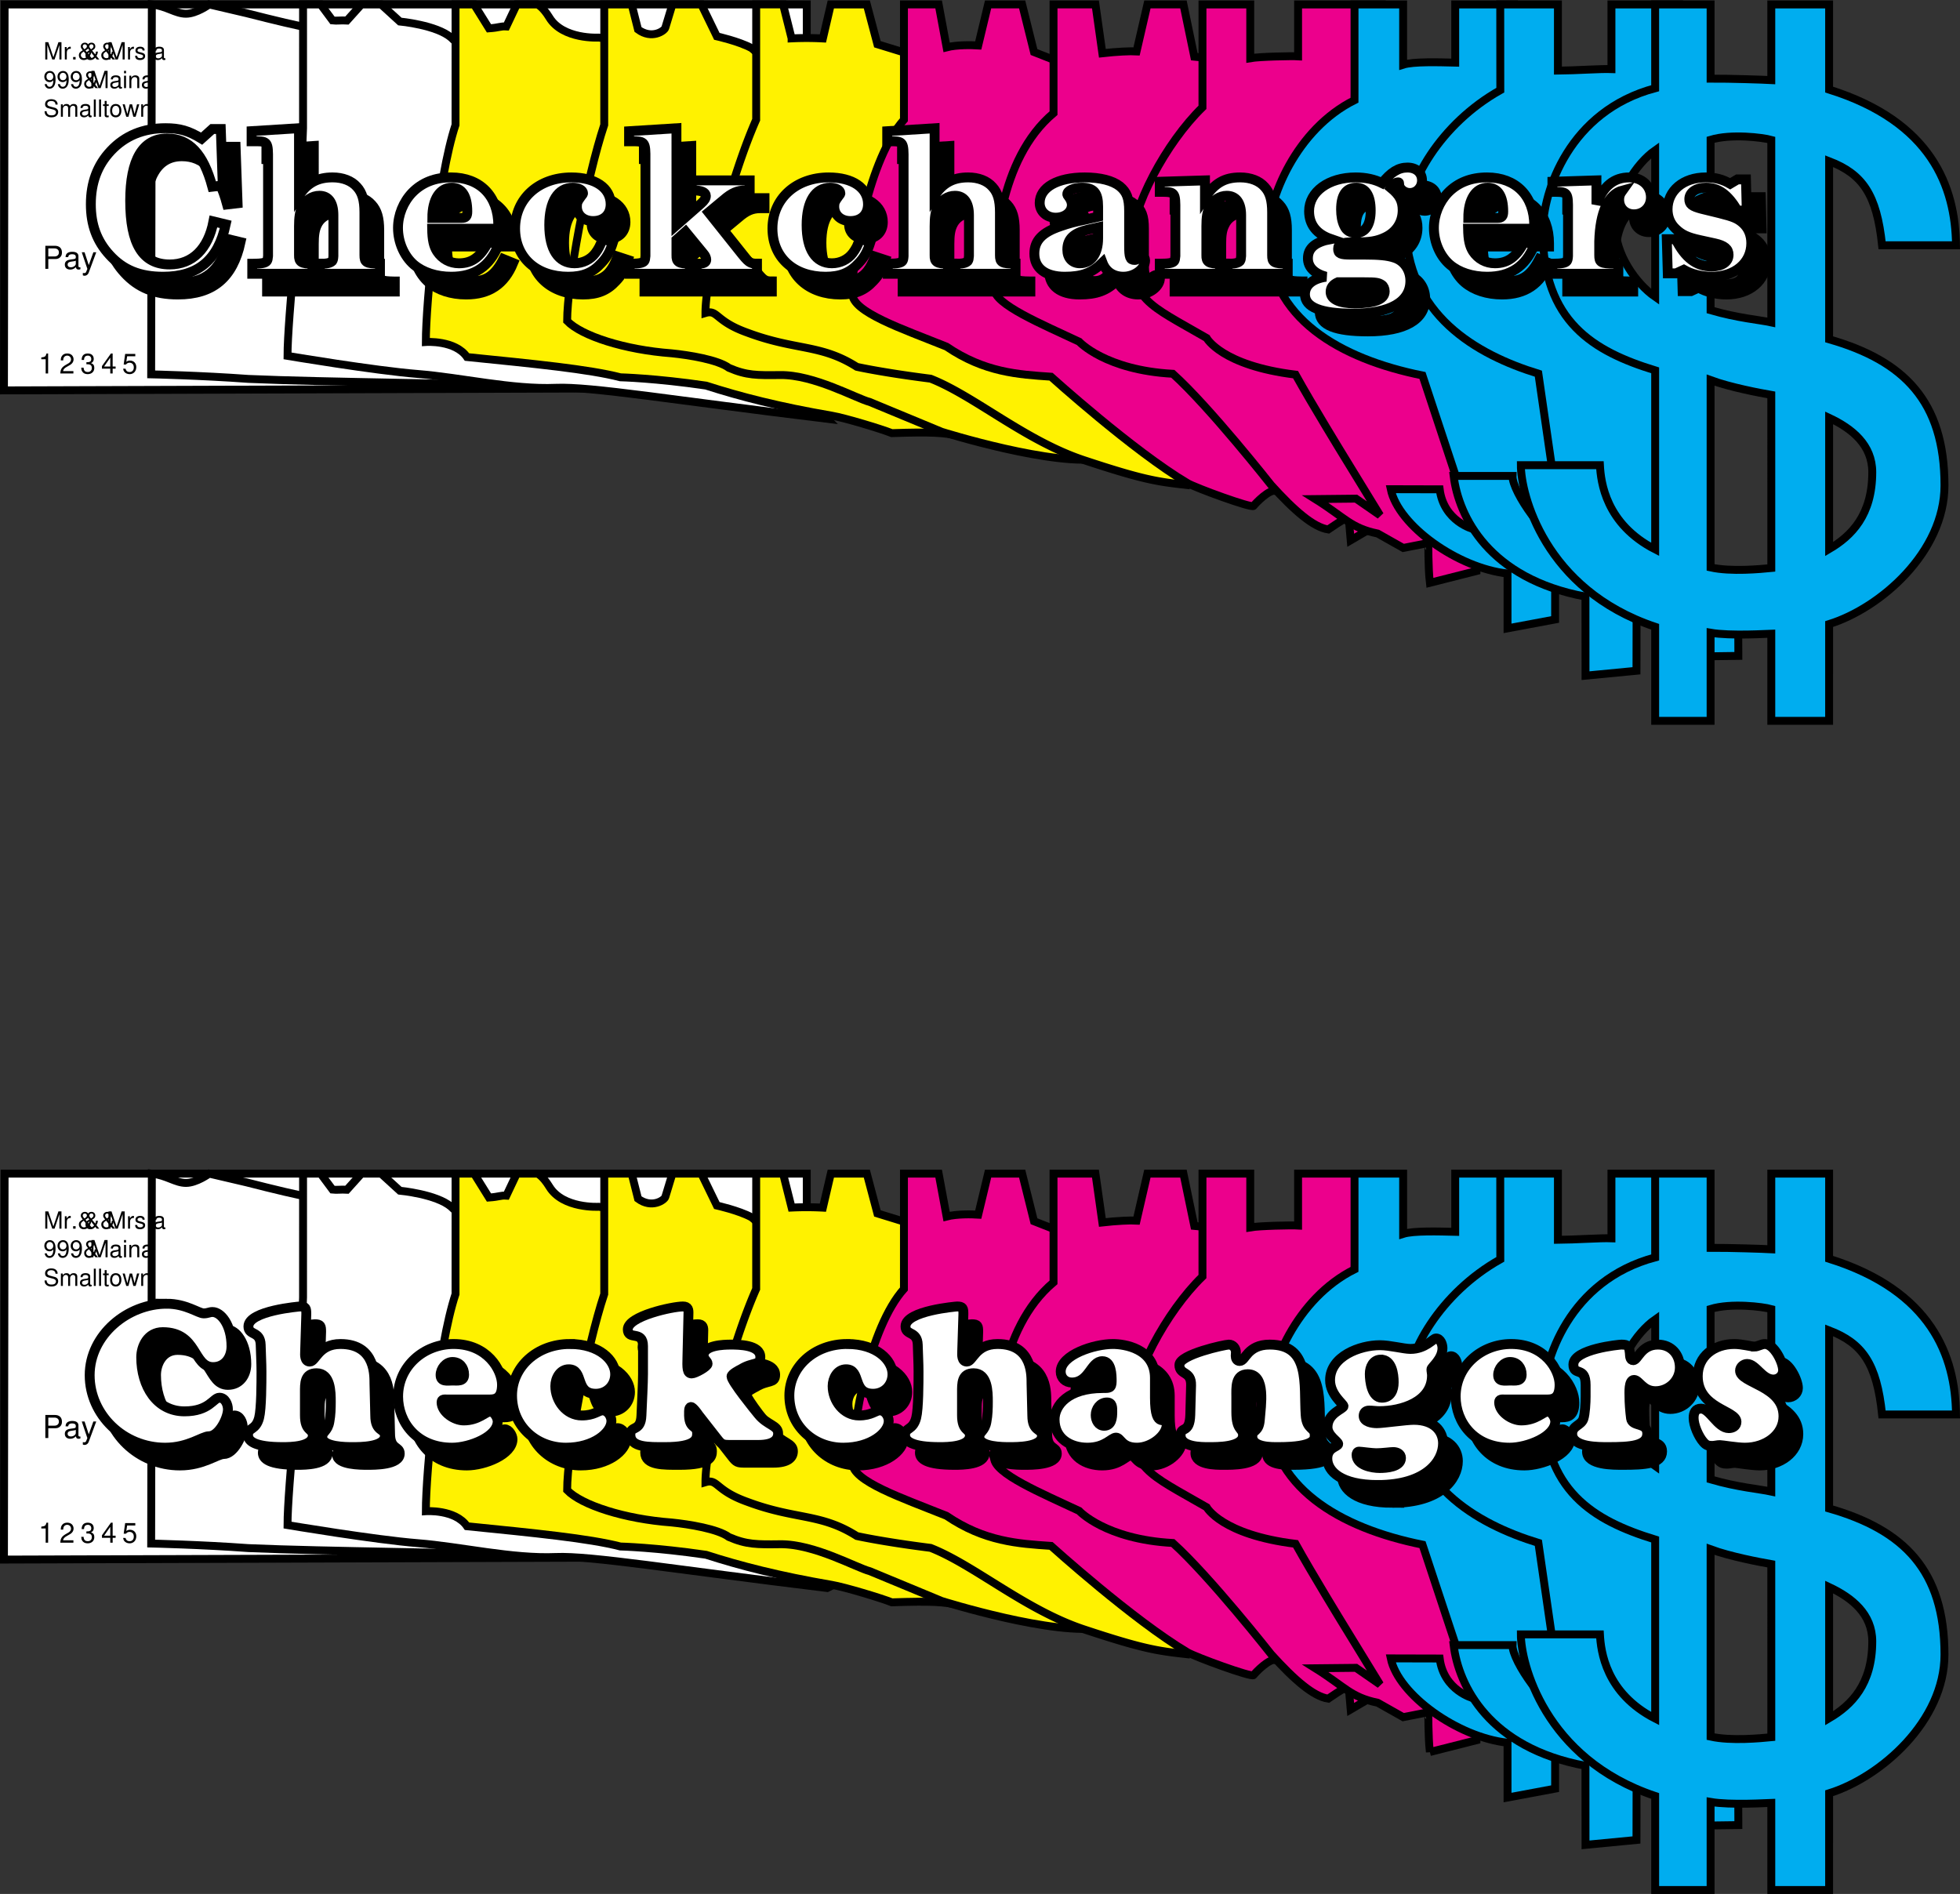 <svg xmlns="http://www.w3.org/2000/svg" xmlns:xlink="http://www.w3.org/1999/xlink" width="372.126" height="359.617"><rect width="100%" height="100%" fill="#333333" stroke="none"/><defs><path id="a" d="m2.11 0 .921-2.75V0h.39v-3.281h-.577L1.89-.421l-.97-2.86H.345V0h.39v-2.75L1.672 0Zm0 0"/><path id="b" d="M.313-2.36V0h.374v-1.219c0-.578.235-.828.75-.812v-.375c-.062-.016-.093-.016-.14-.016-.234 0-.422.14-.64.485v-.422zm0 0"/><path id="c" d="M.86-.469H.39V0h.47zm0 0"/><path id="d" d="M2.219-1.5c0 .156-.047.375-.14.531l-.595-.734c.47-.266.61-.453.61-.781 0-.407-.297-.704-.719-.704-.438 0-.781.313-.781.704 0 .218.078.375.375.734-.563.328-.735.547-.735.953 0 .547.375.906.922.906.219 0 .438-.062.594-.156.094-.062.172-.14.344-.297L2.375 0h.484l-.546-.672c.171-.265.265-.562.265-.828Zm-.938-.438C1.016-2.25.97-2.328.97-2.484c0-.235.156-.391.39-.391.22 0 .391.156.391.375 0 .203-.125.344-.469.563zm.594 1.329c-.25.265-.438.359-.672.359A.58.58 0 0 1 .61-.828c0-.25.141-.422.547-.688zm0 0"/><path id="e" d="M1.969-1.703c0-.469-.313-.719-.86-.719-.546 0-.89.281-.89.719 0 .36.187.547.734.672l.36.093c.265.063.359.157.359.329 0 .218-.219.359-.547.359C.922-.25.75-.297.656-.406.594-.47.578-.531.546-.703h-.39c.016.547.328.812.938.812.593 0 .968-.296.968-.75 0-.359-.187-.546-.656-.656l-.36-.094C.735-1.453.61-1.562.61-1.719c0-.218.188-.36.5-.36.297 0 .454.126.47.376zm0 0"/><path id="g" d="M.234-.75c.078.531.422.86.907.86A.995.995 0 0 0 2-.36c.203-.312.297-.718.297-1.312 0-.547-.094-.89-.281-1.172-.172-.265-.454-.406-.797-.406-.61 0-1.047.453-1.047 1.078 0 .594.406 1.031.984 1.031.297 0 .516-.109.719-.359 0 .813-.25 1.25-.703 1.25C.89-.25.703-.422.64-.75zm.97-2.156c.374 0 .655.312.655.734 0 .39-.265.672-.656.672-.39 0-.625-.266-.625-.703 0-.406.266-.703.625-.703zm0 0"/><path id="f" d="M2.406-.219h-.078c-.125 0-.203-.062-.203-.172v-1.39c0-.422-.313-.64-.89-.64-.344 0-.626.093-.782.265-.11.125-.156.265-.156.5h.375c.031-.297.203-.422.547-.422.343 0 .531.125.531.344v.109c0 .156-.078.219-.39.25-.532.078-.61.094-.75.156-.282.11-.422.313-.422.625 0 .422.296.703.78.703.298 0 .532-.109.798-.359.03.25.14.36.39.36.078 0 .125-.016.25-.048zM1.75-.75c0 .14-.031.203-.14.313a.819.819 0 0 1-.563.218c-.297 0-.469-.14-.469-.39 0-.235.172-.36.563-.422.406-.063.484-.078.609-.14Zm0 0"/><path id="h" d="M.672-2.36H.297V0h.375zm0-.921H.297v.469h.375zm0 0"/><path id="i" d="M.313-2.36V0h.374v-1.297c0-.484.25-.797.641-.797.297 0 .484.172.484.453V0h.375v-1.781c0-.39-.28-.64-.75-.64-.343 0-.562.124-.78.452v-.39zm0 0"/><path id="j" d="M2.688-2.313c0-.234-.016-.296-.094-.453-.172-.375-.563-.562-1.11-.562-.718 0-1.171.36-1.171.953 0 .406.218.656.64.766l.813.218c.421.11.609.282.609.532a.57.57 0 0 1-.234.453c-.125.094-.344.14-.61.14-.36 0-.593-.078-.75-.28C.656-.688.61-.845.61-1.047H.22c0 .296.062.5.187.687.235.312.61.468 1.11.468.39 0 .703-.093.921-.265a.964.964 0 0 0 .36-.75c0-.406-.25-.703-.703-.813l-.813-.218c-.406-.11-.547-.235-.547-.5 0-.329.297-.547.735-.547.515 0 .812.234.812.671zm0 0"/><path id="k" d="M.313-2.36V0h.374v-1.484c0-.344.25-.61.563-.61.281 0 .438.172.438.469V0h.375v-1.484c0-.344.25-.61.546-.61.282 0 .438.172.438.469V0h.375v-1.766c0-.421-.235-.656-.672-.656-.313 0-.516.094-.734.36-.141-.25-.329-.36-.625-.36-.313 0-.532.11-.735.39v-.327zm0 0"/><path id="l" d="M.688-3.281H.313V0h.374zm0 0"/><path id="m" d="M1.14-2.36H.75V-3H.375v.64H.062v.313h.313v1.781c0 .235.172.375.469.375.094 0 .172-.015.297-.03V-.25a.477.477 0 0 1-.172.031C.797-.219.75-.266.75-.437v-1.61h.39zm0 0"/><path id="n" d="M1.219-2.422c-.657 0-1.063.469-1.063 1.266S.562.109 1.234.109c.657 0 1.063-.484 1.063-1.25 0-.828-.39-1.28-1.078-1.28zm.015.344c.422 0 .672.344.672.937 0 .547-.265.891-.672.891-.421 0-.687-.344-.687-.906 0-.578.265-.922.687-.922zm0 0"/><path id="o" d="m2.5 0 .688-2.36h-.422l-.47 1.844-.468-1.843h-.453L.922-.516.437-2.359H.031L.72 0h.422l.453-1.844L2.062 0Zm0 0"/><path id="p" d="M1.11-1.86h1.374c.329 0 .61-.093.844-.312.266-.234.375-.515.375-.922 0-.812-.484-1.281-1.344-1.281H.547V0h.562zm0-.484v-1.531h1.156c.53 0 .859.281.859.766 0 .468-.328.765-.86.765zm0 0"/><path id="q" d="M3.203-.297c-.047.016-.078.016-.094.016-.187 0-.28-.094-.28-.25v-1.844c0-.563-.407-.86-1.173-.86-.468 0-.828.126-1.047.36-.14.172-.203.344-.218.656h.5c.046-.375.265-.547.734-.547s.703.157.703.47v.124c0 .219-.11.297-.515.344-.704.094-.813.125-1.016.203-.36.156-.547.422-.547.828 0 .578.39.938 1.031.938C1.688.14 2 0 2.36-.33c.032.329.188.47.516.47.094 0 .172-.016.328-.063zm-.875-.687c0 .156-.047.265-.187.406a1.065 1.065 0 0 1-.75.281C1-.297.78-.484.78-.797c0-.344.203-.5.75-.578.532-.078.64-.094.797-.172zm0 0"/><path id="r" d="M2.328-3.14 1.453-.704.656-3.141H.125L1.188.016l-.204.5C.906.734.797.812.594.812.5.813.438.797.328.782v.452a.726.726 0 0 0 .328.079.803.803 0 0 0 .469-.157c.156-.11.25-.25.344-.5L2.875-3.14Zm0 0"/><path id="s" d="M1.36-2.703V0h.468v-3.797h-.312c-.157.578-.266.656-.985.75v.344zm0 0"/><path id="t" d="M2.656-.453H.703c.047-.313.203-.516.672-.797l.516-.297c.53-.281.796-.672.796-1.14 0-.313-.124-.61-.343-.813-.235-.203-.5-.297-.86-.297-.468 0-.812.172-1.015.5-.14.188-.203.438-.203.813h.453c.015-.25.047-.407.11-.532a.723.723 0 0 1 .64-.375c.422 0 .734.297.734.72 0 .296-.172.562-.5.75l-.484.28C.453-1.187.219-.828.172 0h2.484Zm0 0"/><path id="u" d="M1.156-1.75h.25c.516 0 .782.234.782.688 0 .484-.297.78-.766.78-.516 0-.766-.265-.797-.827H.172c.016.312.062.515.156.671.203.376.563.563 1.063.563.765 0 1.265-.469 1.265-1.188 0-.484-.187-.75-.625-.906.344-.14.516-.406.516-.781 0-.656-.422-1.047-1.14-1.047-.75 0-1.141.422-1.157 1.219h.453c.016-.219.031-.36.094-.469.094-.219.328-.344.625-.344.406 0 .656.25.656.657 0 .265-.094.421-.297.515-.125.063-.297.078-.625.078zm0 0"/><path id="v" d="M1.719-.922V0h.453v-.922h.562v-.406h-.562v-2.469h-.328L.14-1.407v.485zm0-.406H.547l1.172-1.688zm0 0"/><path id="w" d="M2.5-3.719H.578L.297-1.703h.422c.219-.25.406-.344.687-.344.5 0 .813.344.813.89 0 .548-.313.876-.813.876C1-.281.75-.5.641-.906H.187c.063.297.11.437.22.578.218.281.593.453 1.015.453.75 0 1.266-.547 1.266-1.344 0-.734-.485-1.234-1.204-1.234-.25 0-.468.062-.687.234l.156-1.047H2.5Zm0 0"/><path id="x" d="M26.172-27.484h-1.61l-2.03 1.828c-2.47-1.5-4.157-1.985-6.86-1.985-4.203 0-7.688 1.422-10.39 4.313C2.733-20.625 1.5-17.281 1.5-13.203c0 3.906 1.125 6.984 3.563 9.64C7.655-.719 10.796.564 15.219.564c6.64 0 10.437-3.188 11.89-9.938l-2.328-.563c-1 5.22-4 8.172-8.312 8.172-5.11 0-7.5-3.859-7.5-12.109 0-7.797 2.39-11.813 7-11.813 4.172 0 6.906 2.891 8.594 9.157l1.984-.235zm0 0"/><path id="y" d="m9.594-27.64-9 .562v1.922h.719c2.328 0 2.437.14 2.406 3.625v18.156c-.047.531-.078.75-.235.969-.265.344-.968.5-2.625.5H.72V0h11.437v-1.906c-2.11 0-2.594-.313-2.562-1.625v-5.5c0-1.688.156-2.672.562-3.563.61-1.36 1.922-2.219 3.313-2.219 1.719 0 2.656 1.282 2.656 3.672v7.766c-.031.531-.078.75-.219.969-.375.375-1.094.531-2.375.5V0H24.97v-1.906h-.14c-2.485-.047-2.813-.235-2.813-1.625v-8.125c0-2.328-.422-3.75-1.422-4.844-1.016-1.156-2.672-1.797-4.625-1.797-2.844 0-4.797 1.047-6.375 3.453zm0 0"/><path id="z" d="M20.25-8.547v-.61c0-5.577-3.453-9.14-8.969-9.14-3.031 0-5.5.969-7.375 2.89-1.687 1.75-2.703 4.235-2.703 6.704C1.203-6 2.36-3.343 4.234-1.72 5.97-.266 8.47.563 11.328.563c4.39 0 7.266-1.954 8.922-5.97l-1.844-.75c-1.5 2.938-3.14 4.173-5.625 4.173-1.719 0-3.219-.829-4.156-2.25-.64-1.016-.906-2.172-.938-4.313ZM7.719-10.609c0-3.563 1.437-5.735 3.687-5.735 1.938 0 2.953 1.563 2.953 4.532 0 .906-.265 1.203-1.015 1.203zm0 0"/><path id="A" d="M17.813-6.64c-.532 1.39-.86 1.984-1.422 2.734-.907 1.203-2.36 1.922-3.938 1.922-3.078 0-4.797-2.625-4.797-7.282 0-4.5 1.64-7.078 4.453-7.078 1.094 0 1.954.438 1.954 1.047 0 .14 0 .14-.407.672-.64.86-.75 1.156-.75 1.875 0 1.61 1.266 2.734 3.063 2.734 2.031 0 3.344-1.234 3.344-3.187 0-3.11-2.922-5.094-7.47-5.094-6.218 0-10.687 4.047-10.687 9.703C1.156-3.109 5.22.562 11.25.562c2.781 0 4.61-.75 6.266-2.546 1.078-1.125 1.687-2.25 2.25-4.016zm0 0"/><path id="B" d="m9.453-27.64-9 .562v1.922h.703c2.297 0 2.438.187 2.407 3.484v18.297c-.032.531-.079.75-.22.969-.265.344-.984.5-2.624.5H.563V0H12v-1.906c-2.094 0-2.594-.313-2.547-1.625v-2.922l1.719-1.531 3.453 4.203c.297.328.484.781.484 1.125 0 .515-.484.75-1.453.75h-.375V0H24.75v-1.906c-1.313 0-1.61-.235-3.297-2.375l-5.89-7.375 2.89-2.406c1.453-1.282 2.578-1.766 4.047-1.766h.86v-1.906H12.343v1.906h.437c1.438 0 2.25.375 2.25 1.015 0 .485-.25.907-.937 1.5l-4.64 4.094zm0 0"/><path id="C" d="M19.344-11.922c0-2.437-.438-3.61-1.75-4.687-1.39-1.094-3.719-1.688-6.688-1.688-5.172 0-8.547 1.906-8.547 4.828 0 1.625 1.282 2.813 3.047 2.813 1.75 0 3.063-1.047 3.063-2.438 0-.437-.188-.969-.516-1.422-.344-.453-.344-.453-.344-.64 0-.625 1.235-1.188 2.735-1.188 2.297 0 3.125.938 3.125 3.563v1.937c-.188.047-.938.235-2.328.531-2.329.485-3.188.72-4.797 1.282-3.5 1.156-5 2.734-5 5.203 0 2.781 2.11 4.39 5.781 4.39 3.219 0 5.172-.718 7.156-2.656.64 1.688 2.063 2.656 3.985 2.656 2.14 0 4.125-1.5 4.125-3.109 0-.375-.188-.61-.563-.61-.234 0-.453.079-.75.266-.344.235-.453.266-.719.266-.828 0-1.015-.484-1.015-2.703zm-5.875 3.11v2.093c0 2.89-1.313 4.735-3.453 4.735-1.47 0-2.407-1.016-2.407-2.594 0-2.016 1.172-3.14 3.86-3.781zm0 0"/><path id="D" d="M9.344-17.734.75-17.47v1.907h.563c2.328.03 2.437.187 2.406 3.64v8.547c-.047.531-.078.75-.235.969-.265.344-.968.5-2.578.5H.75V0h11.438v-1.906c-2.141 0-2.626-.313-2.594-1.625v-5.5c0-1.688.156-2.672.61-3.563.593-1.36 1.905-2.219 3.265-2.219 1.75 0 2.734 1.282 2.734 3.672v7.766c-.047.531-.078.75-.234.969-.375.375-1.078.531-2.36.5V0h11.438v-1.906h-.14c-2.516-.047-2.813-.235-2.813-1.625v-8.125c0-2.328-.422-3.75-1.438-4.844-1-1.156-2.656-1.797-4.64-1.797-2.97 0-4.844 1.078-6.672 3.86zm0 0"/><path id="E" d="M9.86-3.64c-1.985 0-2.438-.188-2.438-1.079 0-.937.672-1.25 2.86-1.25h.671c2.469 0 3.86-.218 5.281-.89 2.172-.985 3.453-2.891 3.453-5.22 0-1.765-.593-2.89-2.25-4.233.485-.72.938-1.047 1.391-1.047.11 0 .188.03.188.187v.14c0 .876.968 1.688 2.015 1.688 1.313 0 2.328-1.047 2.328-2.39 0-1.47-1.125-2.438-2.765-2.438-1.735 0-3.157.89-4.813 2.953-1.422-.703-3.11-1.078-5.015-1.078-5.141 0-8.86 2.703-8.86 6.406 0 2.547 1.438 4.36 4.125 5.297-2.953.563-4.343 1.719-4.343 3.672 0 1.64 1.203 2.89 3.406 3.485-2.5.375-3.969 1.578-3.969 3.343 0 2.469 3 3.672 9.156 3.672 6.969 0 10.875-2.219 10.875-6.234 0-2.094-1.25-3.86-3.125-4.422-1.234-.406-2.875-.563-5.578-.563zm1.015-12.704c1.797 0 2.734 1.5 2.734 4.344 0 2.703-1.015 4.234-2.765 4.234-1.125 0-1.844-.406-2.25-1.343-.422-.829-.61-1.922-.61-3.11 0-2.781.985-4.125 2.891-4.125zM12.297 1.61c2.328 0 2.781.079 3.422.485.328.234.562.719.562 1.25 0 1.531-1.875 2.281-5.75 2.281C7.656 5.625 6 4.844 6 3.453c0-.828.453-1.422 1.39-1.844Zm0 0"/><path id="F" d="m9.031-17.734-8.36.265v1.907h.563c2.329.03 2.438.187 2.407 3.64v8.547c-.047.531-.079.75-.235.969-.25.344-.969.5-2.578.5H.672V0h12.531v-1.906h-.828c-2.516-.047-2.813-.235-2.813-1.625v-2.625c.157-5.547 1.72-8.953 4.422-9.672-.484.672-.64 1.094-.64 1.765 0 1.61 1.203 2.782 2.812 2.782 1.844 0 3.235-1.39 3.235-3.235 0-2.171-1.735-3.78-4.125-3.78-2.891 0-4.922 1.64-6.235 5.093zm0 0"/><path id="G" d="M16.469-17.922h-1.625l-1.375.828c-1.438-.828-2.813-1.203-4.656-1.203-4.235 0-7.235 2.516-7.235 6.078 0 1.422.516 2.735 1.578 3.703 1.125 1.094 2.203 1.61 4.64 2.141l2.735.594c1.875.422 2.625 1.062 2.625 2.187 0 1.344-1.234 2.203-3.219 2.203-2.89 0-5.03-1.609-6.828-5.171H1.422l.187 6.484h1.579L4.655-.75C6.078.078 7.984.563 9.938.563c4.421 0 7.53-2.625 7.53-6.375 0-1.579-.562-2.891-1.609-3.829-.968-.859-1.765-1.203-4.453-1.875l-3.375-.828c-1.844-.484-2.328-.86-2.328-1.828 0-1.281 1.266-2.172 3.14-2.172 2.407 0 4.173 1.266 6 4.344h1.766zm0 0"/></defs><path fill="#fff" d="M153.185 73.632.75 74.125.876.843h152.297l.012 72.79"/><path fill="none" stroke="#000" stroke-width="1.5" d="M153.185 73.632.75 74.125.876.843h152.297Zm0 0"/><path fill="#fff" d="M96.572 73.257c-5.825-.464-35.059-.675-49.414-1.312-8.915-.656-18.458-.867-18.458-.867 0-7.34.13-67.946.13-70.235 2.855.336 4.488 1.766 6.484 1.766 1.996 0 4.406-1.766 4.406-1.766l7.09 1.66s6.437 1.665 10.812 2.59c5.145 1.09 38.95 68.164 38.95 68.164"/><path fill="none" stroke="#000" stroke-width="1.5" d="M96.572 73.257c-5.825-.464-35.059-.675-49.414-1.312-8.915-.656-18.457-.867-18.457-.867 0-7.34.128-67.946.128-70.235 2.856.336 4.489 1.766 6.485 1.766 1.996 0 4.406-1.766 4.406-1.766l7.09 1.66s6.437 1.665 10.812 2.59c5.145 1.09 38.95 68.164 38.95 68.164zm0 0"/><path fill="#fff" d="M157.048 79.527c-29.176-3.547-44.926-6.172-51.5-5.895-8.32.352-17.988-1.964-26.2-2.62-8.21-.653-24.76-3.438-24.76-3.438 0-7.317 2.503-28.93 2.948-43.223L57.54.843h3.332l2.262 3.04c.801.097 1.574-.055 2.742.015L68.622.843h3.739l3.554 3.243s6.957.644 9.735 3.05c3.976 3.446 71.398 72.391 71.398 72.391"/><path fill="none" stroke="#000" stroke-width="1.5" d="M157.048 79.527c-29.176-3.547-44.926-6.172-51.5-5.895-8.32.352-17.988-1.964-26.2-2.62-8.21-.653-24.76-3.438-24.76-3.438 0-7.317 2.503-28.93 2.948-43.223L57.54.843h3.332l2.262 3.04c.8.097 1.574-.055 2.742.015L68.622.843h3.739l3.554 3.243s6.957.644 9.735 3.05c3.976 3.446 71.398 72.391 71.398 72.391zm0 0"/><path fill="#fff200" d="M181.911 82.75c-2.664-.582-4.914-.77-12.582-.508-2.082-.824-8.918-2.895-11.414-3.32-10.023-1.723-17.316-3.602-23.863-5.708-9.555-1.406-16.262-1.574-16.262-1.574-5.949-1.539-16.386-2.562-29.125-3.847-2.23-3.25-7.816-2.856-7.816-2.856 0-7.32 2.285-31.14 5.637-41.23L86.49.843h3.52l2.827 4.54c2.035-.145 2.137-.43 3.301-.36l1.977-4.18h3.93s.995.418 2.261 2.493c2.566 4.207 9.36 3.8 9.36 3.8 14.257 1.102 68.246 75.614 68.246 75.614"/><path fill="none" stroke="#000" stroke-width="1.5" d="M181.911 82.75c-2.664-.582-4.914-.77-12.582-.508-2.082-.824-8.918-2.895-11.414-3.32-10.023-1.723-17.316-3.602-23.863-5.707-9.555-1.407-16.262-1.575-16.262-1.575-5.949-1.539-16.386-2.562-29.125-3.847-2.23-3.25-7.816-2.856-7.816-2.856 0-7.32 2.285-31.14 5.637-41.23L86.49.843h3.52l2.827 4.54c2.035-.145 2.137-.43 3.301-.36l1.977-4.18h3.93s.995.418 2.261 2.493c2.566 4.207 9.36 3.8 9.36 3.8C127.922 8.238 181.91 82.75 181.91 82.75zm0 0"/><path fill="#fff200" d="M209.357 86.988c-8.906 1.805-30.559-5-30.559-5l-13.648-5.656c-2.617-.68-10.586-5.203-17.028-5.121-4.406.054-6.375.082-9.726-1.364-2.086-1.554-7.594-2.433-10.887-2.765-8.914-.657-17.074-3.29-19.832-6.137 0-7.32 3.691-27.148 7.043-37.238l.004-22.864h5.207l1.203 4.758c2.613 1.942 5.051.254 5.192-.355l1.336-4.403h5.492l2.945 6.055s4.2.941 6.52 2.2c2.316 1.257 75.64 76.085 66.738 77.89"/><path fill="none" stroke="#000" stroke-width="1.5" d="M209.357 86.988c-8.906 1.805-30.559-5-30.559-5l-13.648-5.656c-2.617-.68-10.586-5.203-17.028-5.121-4.406.054-6.375.082-9.726-1.364-2.086-1.554-7.594-2.433-10.887-2.765-8.914-.657-17.074-3.29-19.832-6.137 0-7.32 3.691-27.148 7.043-37.238l.004-22.864h5.207l1.203 4.758c2.613 1.942 5.051.254 5.192-.355l1.336-4.403h5.492l2.945 6.055s4.2.942 6.52 2.2c2.316 1.257 75.64 76.085 66.738 77.89zm0 0"/><path fill="#fff200" d="m220.02 58.87 3.376 18.59 1.64 14.598c-5.265-.597-8.035-.972-19.226-4.683-11.188-3.707-20.828-12.22-29.133-15.473-9.242-1.172-14-2.25-14-2.25-6.867-4.36-11.555-3.047-20.77-6.488-6.16-2.184-5.597-4.434-7.968-3.73 0-7.321 4.996-26.204 9.629-36.696l.004-21.895h5.105l1.617 6.446a59.26 59.26 0 0 1 5.942.015l1.504-6.46h6.836l2.007 7.554 5.036 1.55c14.257 1.102 48.57 49.036 48.402 48.923"/><path fill="none" stroke="#000" stroke-width="1.5" d="m220.02 58.87 3.376 18.59 1.64 14.598c-5.265-.597-8.035-.972-19.226-4.683-11.188-3.707-20.828-12.22-29.133-15.473-9.242-1.172-14-2.25-14-2.25-6.867-4.36-11.555-3.047-20.77-6.488-6.16-2.184-5.597-4.434-7.968-3.73 0-7.321 4.996-26.204 9.629-36.696l.004-21.895h5.105l1.617 6.446a59.254 59.254 0 0 1 5.942.015l1.504-6.46h6.836l2.007 7.554 5.036 1.55c14.257 1.102 48.57 49.036 48.402 48.923zm0 0"/><path fill="#ec008c" d="M242.286 93.203c-1.218-.45-3.941 2.383-4.285 2.863-.343.477-11.062-3.46-12.527-4.324-10.297-6.094-25.93-20.215-25.93-20.215-6.234-.422-12.61-.797-19.855-5.719-8.426-3.39-17.871-6.554-17.871-10.035 0-7.32 3.218-25.691 9.804-33.035l.004-21.895h6.586l1.512 8.145c1.961-.508 4.836-.43 6.004-.356l1.871-7.789h6.469l2.25 9.036 3.808 1.5c14.258 1.101 42.16 81.824 42.16 81.824"/><path fill="none" stroke="#000" stroke-width="1.5" d="M242.286 93.203c-1.218-.45-3.941 2.383-4.285 2.863-.343.477-11.062-3.46-12.527-4.324-10.297-6.094-25.93-20.215-25.93-20.215-6.234-.422-12.61-.797-19.855-5.719-8.426-3.39-17.871-6.554-17.871-10.035 0-7.32 3.218-25.691 9.804-33.035l.004-21.895h6.586l1.512 8.145c1.961-.508 4.836-.43 6.004-.356l1.871-7.789h6.469l2.25 9.036 3.808 1.5c14.258 1.101 42.16 81.824 42.16 81.824zm0 0"/><path fill="#ec008c" d="m230.798 11.18-4.047-.41L224.69.842h-6.844l-2.059 8.914c-1.168-.074-3.808.051-6.492.356l-1.312-9.27h-7.961v20.641c-10.465 8.797-11.274 26.031-11.274 33.352 0 2.957 9.063 6.707 16.141 10.043 0 0 4.96 5.402 17.785 6.097 7.012 6.317 18.656 21.11 18.656 21.11 4.465 4.941 8.059 8.023 10.844 8.449 0 0 2.957-2.035 3.88-2.406l.39 4.457 11.25-6.59c.168.113-22.64-83.715-36.895-84.817"/><path fill="none" stroke="#000" stroke-width="1.5" d="m230.798 11.18-4.047-.41L224.69.842h-6.844l-2.059 8.914c-1.168-.074-3.808.051-6.492.356l-1.312-9.27h-7.961v20.641c-10.465 8.797-11.274 26.031-11.274 33.352 0 2.957 9.063 6.707 16.141 10.043 0 0 4.96 5.402 17.785 6.097 7.012 6.317 18.656 21.11 18.656 21.11 4.465 4.941 8.059 8.023 10.844 8.449 0 0 2.957-2.035 3.88-2.406l.39 4.457 11.25-6.59c.168.113-22.64-83.715-36.895-84.817zm0 0"/><path fill="#ec008c" d="m271.478 110.664 8.86-2.246c.671-15.098-7.864-47.008-15.575-47.602l-2.422-43.258V.843h-15.887v9.852c-1.164-.074-7.347.05-9.082.355V.843h-9.07l-.004 19.536c-6.863 6.664-13.55 19.023-13.55 26.343 0 10.356 3.062 10.938 14.347 17.461 0 0 2.84 5.235 16.879 6.95 3.21 5.785 9.058 15.308 9.058 15.308l6.98 11.398-4.565-3.16-7.723.082c5.648 3.532 6.71 5.489 11.848 6.547l4.847 2.735 4.75-.934c.04.027-.047 4.559.309 7.555"/><path fill="none" stroke="#000" stroke-width="1.5" d="m271.478 110.664 8.86-2.246c.671-15.098-7.864-47.008-15.575-47.602l-2.422-43.258V.843h-15.887v9.852c-1.164-.074-7.347.05-9.082.355V.843h-9.07l-.004 19.536c-6.863 6.664-13.55 19.023-13.55 26.343 0 10.356 3.062 10.938 14.347 17.461 0 0 2.84 5.235 16.879 6.95 3.21 5.785 9.058 15.308 9.058 15.308l6.98 11.399-4.565-3.16-7.723.081c5.648 3.532 6.71 5.489 11.848 6.547l4.847 2.735 4.75-.934c.04.027-.047 4.559.309 7.555zm0 0"/><path fill="#00adef" d="M291.267 60.816V30.433c0-4.719-3.836-12.875-3.836-12.875V.843h-11.145v11.051c-3.043-.07-7.93-.234-9.886.39V.845h-9.23v16.14c0 1.137-.005.332-.005 2.035-11.062 5.528-16.476 18.695-16.476 26.016 0 15.41 13.906 23.144 29.382 26.254l9.653 29.176s-5.602-1.422-6.387-7.555l-9.289-.024c1.434 6.914 12.7 14.97 22.172 16.012v10.41l9.035-1.687V112.2c1.856.113 10.27-50.285-3.988-51.383"/><path fill="none" stroke="#000" stroke-width="1.5" d="M291.267 60.816V30.433c0-4.718-3.836-12.875-3.836-12.875V.843h-11.145v11.051c-3.043-.07-7.93-.234-9.886.39V.845h-9.23v16.14c0 1.137-.005.332-.005 2.035-11.062 5.528-16.476 18.696-16.476 26.016 0 15.41 13.906 23.144 29.383 26.254l9.652 29.176s-5.602-1.422-6.387-7.555l-9.289-.024c1.434 6.914 12.7 14.97 22.172 16.012v10.41l9.035-1.687V112.2c1.856.113 10.27-50.285-3.988-51.383zm0 0"/><path fill="#00adef" d="m316.122 115.644 7.063 8.988 6.86-.093-.024-5.348-10.625-11.808c-.078-5.47-.195-25.196-.305-46.215 0 0-19.926-10.118-19.953-16.313-.043-8.57 19.762-23.437 19.762-23.437L318.806.843h-12.855v12.278c-2.125-.082-6.72.265-10.164.289V.843h-10.95s.012 14.125.012 16.274c-11.332 6.36-17.95 17.75-17.95 25.48 0 17.16 13.481 24.762 25.177 28.356l4.648 32.086c-2.914-.246-9.664-9.621-9.555-12.676h-11.183c.949 7.742 6.73 19.512 25.027 22.914l.012 15.016 9.675-.93.02-11.691 5.402-.028"/><path fill="none" stroke="#000" stroke-width="1.5" d="m316.122 115.644 7.063 8.988 6.86-.093-.024-5.348-10.625-11.808c-.078-5.47-.195-25.196-.305-46.215 0 0-19.926-10.118-19.953-16.313-.043-8.57 19.762-23.437 19.762-23.437L318.806.843H305.95v12.278c-2.125-.082-6.718.265-10.164.289V.843h-10.949s.012 14.125.012 16.274c-11.332 6.36-17.95 17.75-17.95 25.48 0 17.16 13.481 24.762 25.176 28.356l4.649 32.086c-2.914-.246-9.664-9.621-9.555-12.676h-11.183c.949 7.742 6.73 19.512 25.027 22.914l.012 15.016 9.675-.93.02-11.691zm0 0"/><path fill="#00adef" d="M347.279 118.496c9.785-3.047 21.902-13.68 21.902-26.328 0-15.989-7.703-23.684-21.902-27.743V30.601c6.343 2.442 9.047 6.293 10.054 15.969h14.035c-.117-11.059-4.62-23.457-24.09-29.559V.843h-10.98v14.364c-1.375-.078-7.89-.297-11.523-.274V.843h-10.528l.004 15.907c-16.265 4.324-21.336 19.539-21.336 27.187 0 17.156 9.637 22.79 21.336 26.383v33.992c-9.39-4.828-10.316-12.77-10.488-15.984h-15.012c0 5.363 4.383 23.605 25.5 30.683v17.856h10.524V120.14c3.722.653 11.023.188 11.523.176v16.55h10.98zm0-39.16c4.379 2.054 8.191 5.144 8.191 10.328 0 8.136-3.93 12.09-8.191 14.593zm-10.98 28.515c-1.99.192-7.614.754-11.524-.11v-35.57c3.722 1.372 9.324 2.43 11.523 2.81zM314.25 56.363c-3.738-2.586-7.55-8.184-7.55-13.363 0-5.973 3.945-11.95 7.55-14.47zm22.047 4.851c-2.316-.503-6.3-.796-11.523-2.312V26.539c3.91-1.184 9.91-.434 11.523.02v34.655"/><path fill="none" stroke="#000" stroke-width="1.5" d="M347.279 118.496c9.785-3.047 21.902-13.68 21.902-26.328 0-15.989-7.703-23.684-21.902-27.743V30.601c6.343 2.442 9.047 6.293 10.054 15.969h14.035c-.117-11.059-4.62-23.457-24.09-29.559V.843h-10.98v14.364c-1.375-.078-7.89-.297-11.523-.274V.843h-10.528l.004 15.907c-16.265 4.324-21.336 19.539-21.336 27.187 0 17.156 9.637 22.79 21.336 26.383v33.992c-9.39-4.828-10.316-12.77-10.488-15.984h-15.012c0 5.363 4.383 23.605 25.5 30.683v17.856h10.524V120.14c3.722.653 11.023.188 11.523.176v16.55h10.98zm0-39.16c4.379 2.054 8.191 5.144 8.191 10.328 0 8.136-3.93 12.09-8.191 14.593zm-10.98 28.515c-1.99.192-7.614.754-11.524-.11v-35.57c3.722 1.372 9.324 2.43 11.523 2.81zM314.25 56.363c-3.738-2.586-7.55-8.184-7.55-13.363 0-5.973 3.945-11.95 7.55-14.47zm22.047 4.852c-2.316-.504-6.3-.797-11.523-2.313V26.539c3.91-1.184 9.91-.434 11.523.02zm0 0"/><g transform="translate(-124.815 -159.395)"><use xlink:href="#a" width="100%" height="100%" x="133.063" y="170.687"/><use xlink:href="#b" width="100%" height="100%" x="136.811" y="170.687"/><use xlink:href="#c" width="100%" height="100%" x="138.31" y="170.687"/><use xlink:href="#d" width="100%" height="100%" x="139.561" y="170.687"/><use xlink:href="#d" width="100%" height="100%" x="140.812" y="170.687"/><use xlink:href="#d" width="100%" height="100%" x="143.814" y="170.687"/><use xlink:href="#a" width="100%" height="100%" x="145.065" y="170.687"/><use xlink:href="#b" width="100%" height="100%" x="148.813" y="170.687"/><use xlink:href="#e" width="100%" height="100%" x="150.311" y="170.687"/><use xlink:href="#c" width="100%" height="100%" x="152.561" y="170.687"/><use xlink:href="#f" width="100%" height="100%" x="153.813" y="170.687"/></g><g transform="translate(-124.815 -159.395)"><use xlink:href="#g" width="100%" height="100%" x="133.063" y="176.125"/><use xlink:href="#g" width="100%" height="100%" x="135.565" y="176.125"/><use xlink:href="#g" width="100%" height="100%" x="138.067" y="176.125"/><use xlink:href="#d" width="100%" height="100%" x="140.569" y="176.125"/><use xlink:href="#a" width="100%" height="100%" x="141.82" y="176.125"/><use xlink:href="#f" width="100%" height="100%" x="145.569" y="176.125"/><use xlink:href="#h" width="100%" height="100%" x="148.071" y="176.125"/><use xlink:href="#i" width="100%" height="100%" x="149.07" y="176.125"/><use xlink:href="#f" width="100%" height="100%" x="151.571" y="176.125"/></g><g transform="translate(-124.815 -159.395)"><use xlink:href="#j" width="100%" height="100%" x="133.063" y="181.562"/><use xlink:href="#k" width="100%" height="100%" x="136.065" y="181.562"/><use xlink:href="#f" width="100%" height="100%" x="139.813" y="181.562"/><use xlink:href="#l" width="100%" height="100%" x="142.315" y="181.562"/><use xlink:href="#l" width="100%" height="100%" x="143.314" y="181.562"/><use xlink:href="#m" width="100%" height="100%" x="144.313" y="181.562"/><use xlink:href="#n" width="100%" height="100%" x="145.564" y="181.562"/><use xlink:href="#o" width="100%" height="100%" x="148.066" y="181.562"/><use xlink:href="#i" width="100%" height="100%" x="151.315" y="181.562"/></g><g transform="translate(-124.815 -159.395)"><use xlink:href="#p" width="100%" height="100%" x="132.875" y="210.437"/><use xlink:href="#q" width="100%" height="100%" x="136.877" y="210.437"/><use xlink:href="#r" width="100%" height="100%" x="140.214" y="210.437"/></g><g transform="translate(-124.815 -159.395)"><use xlink:href="#s" width="100%" height="100%" x="132.125" y="230.312"/><use xlink:href="#t" width="100%" height="100%" x="136.095" y="230.312"/><use xlink:href="#u" width="100%" height="100%" x="140.064" y="230.312"/><use xlink:href="#v" width="100%" height="100%" x="144.032" y="230.312"/><use xlink:href="#w" width="100%" height="100%" x="148.001" y="230.312"/></g><use xlink:href="#x" width="100%" height="100%" x="143.375" y="214.75" transform="translate(-124.815 -159.395)"/><path fill="none" stroke="#000" stroke-width="1.875" d="M44.732 27.87h-1.61l-2.03 1.829c-2.47-1.5-4.157-1.984-6.86-1.984-4.203 0-7.688 1.421-10.39 4.312-2.548 2.703-3.782 6.047-3.782 10.125 0 3.906 1.125 6.984 3.562 9.64 2.594 2.844 5.735 4.126 10.157 4.126 6.64 0 10.437-3.188 11.89-9.938l-2.328-.562c-1 5.218-4 8.172-8.312 8.172-5.11 0-7.5-3.86-7.5-12.11 0-7.797 2.39-11.812 7-11.812 4.171 0 6.906 2.89 8.593 9.156l1.985-.234zm0 0"/><use xlink:href="#y" width="100%" height="100%" x="174.8" y="214.75" transform="translate(-124.815 -159.395)"/><path fill="none" stroke="#000" stroke-width="1.875" d="m59.58 27.715-9 .562v1.922h.718c2.328 0 2.438.14 2.406 3.625V51.98c-.046.531-.078.75-.234.969-.266.344-.969.5-2.625.5h-.14v1.906h11.437V53.45c-2.11 0-2.594-.313-2.563-1.625v-5.5c0-1.688.157-2.672.563-3.563.61-1.359 1.922-2.218 3.312-2.218 1.72 0 2.657 1.28 2.657 3.672v7.765c-.032.531-.078.75-.22.969-.374.375-1.093.531-2.374.5v1.906h11.437V53.45h-.14C72.329 53.402 72 53.215 72 51.824v-8.125c0-2.328-.422-3.75-1.422-4.844-1.015-1.156-2.671-1.797-4.625-1.797-2.843 0-4.796 1.047-6.375 3.453zm0 0"/><use xlink:href="#z" width="100%" height="100%" x="201.987" y="214.75" transform="translate(-124.815 -159.395)"/><path fill="none" stroke="#000" stroke-width="1.875" d="M97.423 46.808v-.61c0-5.577-3.453-9.14-8.969-9.14-3.03 0-5.5.969-7.375 2.89-1.687 1.75-2.703 4.235-2.703 6.704 0 2.703 1.157 5.36 3.032 6.984 1.734 1.454 4.234 2.282 7.093 2.282 4.39 0 7.266-1.953 8.922-5.97l-1.844-.75c-1.5 2.938-3.14 4.173-5.625 4.173-1.718 0-3.218-.828-4.156-2.25-.64-1.016-.906-2.172-.937-4.313zm-12.531-2.062c0-3.563 1.437-5.735 3.687-5.735 1.938 0 2.954 1.563 2.954 4.532 0 .906-.266 1.203-1.016 1.203zm0 0"/><g transform="translate(-124.815 -159.395)"><use xlink:href="#A" width="100%" height="100%" x="224.262" y="214.75"/><use xlink:href="#B" width="100%" height="100%" x="246.612" y="214.75"/><use xlink:href="#A" width="100%" height="100%" x="273.124" y="214.75"/><use xlink:href="#y" width="100%" height="100%" x="295.474" y="214.75"/><use xlink:href="#C" width="100%" height="100%" x="322.661" y="214.75"/><use xlink:href="#D" width="100%" height="100%" x="347.073" y="214.75"/><use xlink:href="#E" width="100%" height="100%" x="374.26" y="214.75"/><use xlink:href="#z" width="100%" height="100%" x="398.673" y="214.75"/><use xlink:href="#F" width="100%" height="100%" x="421.697" y="214.75"/><use xlink:href="#G" width="100%" height="100%" x="442.66" y="214.75"/></g><path fill="none" stroke="#000" stroke-width="1.875" d="M117.251 48.718c-.523 1.391-.863 1.989-1.422 2.739-.898 1.199-2.363 1.91-3.937 1.91-3.074 0-4.797-2.621-4.797-7.27 0-4.5 1.648-7.086 4.461-7.086 1.086 0 1.95.45 1.95 1.047 0 .153 0 .153-.415.676-.637.863-.75 1.164-.75 1.875 0 1.613 1.277 2.738 3.074 2.738 2.024 0 3.336-1.238 3.336-3.187 0-3.113-2.922-5.098-7.457-5.098-6.222 0-10.683 4.047-10.683 9.707 0 5.477 4.047 9.149 10.082 9.149 2.773 0 4.613-.75 6.261-2.551 1.086-1.121 1.684-2.246 2.25-4.008zm13.992-20.992-8.996.563v1.91h.711c2.285 0 2.438.187 2.399 3.488v18.297c-.035.523-.074.75-.227.973-.262.336-.972.484-2.62.484h-.15v1.914h11.43v-1.914c-2.097 0-2.586-.3-2.547-1.61v-2.925l1.723-1.535 3.45 4.199c.3.336.488.789.488 1.125 0 .523-.489.746-1.461.746h-.375v1.914h11.472v-1.914c-1.316 0-1.613-.223-3.3-2.36l-5.887-7.386 2.887-2.398c1.464-1.274 2.59-1.762 4.05-1.762h.86v-1.91h-11.02v1.91h.45c1.425 0 2.25.375 2.25 1.012 0 .488-.262.902-.938 1.5l-4.649 4.085zm34.872 20.992c-.524 1.391-.864 1.989-1.422 2.739-.903 1.199-2.364 1.91-3.938 1.91-3.074 0-4.8-2.621-4.8-7.27 0-4.5 1.652-7.086 4.46-7.086 1.09 0 1.953.45 1.953 1.047 0 .153 0 .153-.414.676-.636.863-.75 1.164-.75 1.875 0 1.613 1.274 2.738 3.075 2.738 2.023 0 3.336-1.238 3.336-3.187 0-3.113-2.922-5.098-7.457-5.098-6.227 0-10.688 4.047-10.688 9.707 0 5.477 4.05 9.149 10.086 9.149 2.773 0 4.61-.75 6.258-2.551 1.09-1.121 1.687-2.246 2.25-4.008zm14.14-20.992-8.996.563v1.91h.711c2.324 0 2.438.152 2.398 3.64v18.145c-.035.523-.074.75-.222.973-.266.336-.977.484-2.625.484h-.149v1.914h11.43v-1.914c-2.098 0-2.586-.3-2.547-1.61V46.32c0-1.688.149-2.66.563-3.559.601-1.351 1.91-2.214 3.297-2.214 1.726 0 2.664 1.277 2.664 3.675v7.762c-.04.523-.075.75-.227.973-.375.375-1.086.523-2.36.484v1.914h11.434v-1.914h-.152c-2.473-.035-2.813-.223-2.813-1.61v-8.136c0-2.324-.41-3.746-1.421-4.836-1.012-1.16-2.664-1.797-4.61-1.797-2.851 0-4.8 1.05-6.375 3.45zm36.934 15.707c0-2.437-.45-3.597-1.762-4.687-1.387-1.086-3.71-1.684-6.672-1.684-5.176 0-8.547 1.91-8.547 4.836 0 1.61 1.274 2.809 3.035 2.809 1.762 0 3.075-1.047 3.075-2.434 0-.45-.188-.976-.528-1.426-.336-.449-.336-.449-.336-.636 0-.637 1.239-1.2 2.739-1.2 2.285 0 3.11.938 3.11 3.563v1.945c-.188.04-.938.227-2.321.528-2.328.488-3.192.71-4.801 1.273-3.488 1.164-4.984 2.738-4.984 5.21 0 2.774 2.097 4.388 5.773 4.388 3.223 0 5.172-.711 7.156-2.664.64 1.687 2.067 2.664 3.977 2.664 2.137 0 4.12-1.5 4.12-3.11 0-.375-.187-.601-.562-.601-.222 0-.449.074-.746.261-.34.227-.453.266-.714.266-.825 0-1.012-.488-1.012-2.703zm-5.887 3.114v2.097c0 2.887-1.312 4.723-3.445 4.723-1.465 0-2.403-1.008-2.403-2.586 0-2.024 1.164-3.149 3.864-3.785zm20.289-8.922-8.582.261v1.91h.563c2.324.04 2.433.188 2.398 3.637v8.551c-.04.523-.074.75-.227.973-.261.336-.972.484-2.585.484h-.149v1.914h11.434v-1.914c-2.137 0-2.625-.3-2.586-1.61V46.32c0-1.688.148-2.66.597-3.559.602-1.351 1.91-2.214 3.262-2.214 1.762 0 2.738 1.277 2.738 3.675v7.762c-.039.523-.078.75-.226.973-.375.375-1.086.523-2.363.484v1.914h11.433v-1.914h-.148c-2.512-.035-2.813-.223-2.813-1.61v-8.136c0-2.324-.414-3.746-1.422-4.836-1.011-1.16-2.664-1.797-4.648-1.797-2.965 0-4.836 1.086-6.676 3.86zm27.715 14.093c-1.988 0-2.438-.187-2.438-1.086 0-.937.672-1.238 2.848-1.238h.676c2.473 0 3.86-.226 5.285-.898 2.172-.977 3.45-2.887 3.45-5.211 0-1.762-.602-2.887-2.25-4.238.488-.711.937-1.047 1.386-1.047.113 0 .188.035.188.187v.149c0 .863.976 1.687 2.023 1.687 1.312 0 2.324-1.05 2.324-2.398 0-1.465-1.125-2.438-2.773-2.438-1.723 0-3.149.899-4.797 2.961-1.426-.71-3.113-1.086-5.024-1.086-5.136 0-8.847 2.7-8.847 6.41 0 2.547 1.426 4.348 4.125 5.285-2.961.563-4.348 1.727-4.348 3.676 0 1.649 1.195 2.883 3.41 3.485-2.511.375-3.972 1.574-3.972 3.336 0 2.472 2.996 3.671 9.144 3.671 6.973 0 10.871-2.21 10.871-6.218 0-2.102-1.238-3.864-3.113-4.426-1.234-.41-2.883-.563-5.586-.563zm1.012-12.707c1.797 0 2.734 1.5 2.734 4.348 0 2.7-1.012 4.238-2.773 4.238-1.125 0-1.836-.414-2.25-1.351-.41-.824-.598-1.914-.598-3.11 0-2.777.973-4.125 2.887-4.125zm1.422 17.957c2.324 0 2.773.075 3.414.489.336.222.562.71.562 1.234 0 1.535-1.875 2.285-5.734 2.285-2.89 0-4.54-.785-4.54-2.172 0-.828.454-1.425 1.387-1.836zm32.359-10.16v-.601c0-5.586-3.45-9.145-8.957-9.145-3.04 0-5.512.973-7.387 2.887-1.683 1.762-2.699 4.234-2.699 6.71 0 2.7 1.164 5.36 3.035 6.97 1.727 1.464 4.238 2.289 7.086 2.289 4.387 0 7.273-1.95 8.922-5.961l-1.836-.75c-1.5 2.925-3.148 4.16-5.625 4.16-1.723 0-3.223-.824-4.16-2.246-.637-1.012-.899-2.176-.938-4.313zm-12.52-2.062c0-3.563 1.426-5.735 3.676-5.735 1.95 0 2.961 1.575 2.961 4.536 0 .898-.262 1.199-1.012 1.199zm24.336-7.121-8.359.261v1.91h.562c2.325.04 2.438.188 2.399 3.637v8.551c-.035.523-.074.75-.223.973-.261.336-.976.484-2.586.484h-.152v1.914h12.523v-1.914h-.828c-2.508-.035-2.808-.223-2.808-1.61v-2.624c.148-5.547 1.722-8.961 4.422-9.672-.489.676-.637 1.086-.637 1.762 0 1.613 1.2 2.773 2.812 2.773 1.836 0 3.223-1.387 3.223-3.223 0-2.175-1.723-3.785-4.125-3.785-2.887 0-4.91 1.649-6.223 5.098zm28.387-.188h-1.613l-1.387.824c-1.426-.824-2.812-1.199-4.648-1.199-4.235 0-7.235 2.512-7.235 6.074 0 1.422.524 2.735 1.574 3.711 1.125 1.086 2.211 1.61 4.649 2.137l2.738.598c1.871.414 2.621 1.05 2.621 2.175 0 1.348-1.234 2.211-3.222 2.211-2.887 0-5.024-1.609-6.825-5.175h-1.683l.187 6.488h1.57l1.465-.676c1.426.824 3.336 1.313 5.286 1.313 4.422 0 7.535-2.625 7.535-6.375 0-1.57-.563-2.883-1.613-3.82-.973-.864-1.762-1.204-4.461-1.876l-3.375-.824c-1.836-.488-2.32-.863-2.32-1.84 0-1.273 1.273-2.172 3.148-2.172 2.398 0 4.16 1.274 5.996 4.348h1.762zm0 0"/><use xlink:href="#x" width="100%" height="100%" x="140.563" y="211.375" fill="#fff" transform="translate(-124.815 -159.395)"/><path fill="none" stroke="#000" stroke-width="1.875" d="M41.92 24.496h-1.61l-2.031 1.828c-2.47-1.5-4.157-1.984-6.86-1.984-4.203 0-7.687 1.421-10.39 4.312-2.547 2.703-3.782 6.047-3.782 10.125 0 3.906 1.125 6.984 3.563 9.64 2.594 2.844 5.734 4.126 10.156 4.126 6.64 0 10.438-3.188 11.89-9.938l-2.327-.562c-1 5.218-4 8.172-8.313 8.172-5.11 0-7.5-3.86-7.5-12.11 0-7.797 2.39-11.812 7-11.812 4.172 0 6.906 2.89 8.594 9.156l1.984-.234zm0 0"/><use xlink:href="#y" width="100%" height="100%" x="171.988" y="211.375" fill="#fff" transform="translate(-124.815 -159.395)"/><path fill="none" stroke="#000" stroke-width="1.875" d="m56.767 24.34-9 .562v1.922h.719c2.328 0 2.437.14 2.406 3.625v18.156c-.047.531-.078.75-.234.969-.266.344-.97.5-2.625.5h-.141v1.906h11.437v-1.906c-2.109 0-2.593-.313-2.562-1.625v-5.5c0-1.688.156-2.672.562-3.563.61-1.359 1.922-2.218 3.313-2.218 1.719 0 2.656 1.28 2.656 3.672v7.765c-.031.531-.078.75-.219.969-.375.375-1.093.531-2.375.5v1.906h11.438v-1.906h-.14c-2.485-.047-2.813-.234-2.813-1.625v-8.125c0-2.328-.422-3.75-1.422-4.844-1.016-1.156-2.672-1.797-4.625-1.797-2.844 0-4.797 1.047-6.375 3.453zm0 0"/><use xlink:href="#z" width="100%" height="100%" x="199.175" y="211.375" fill="#fff" transform="translate(-124.815 -159.395)"/><path fill="none" stroke="#000" stroke-width="1.875" d="M94.61 43.433v-.61c0-5.577-3.452-9.14-8.968-9.14-3.031 0-5.5.969-7.375 2.89-1.688 1.75-2.703 4.235-2.703 6.704 0 2.703 1.156 5.36 3.031 6.984 1.734 1.454 4.234 2.282 7.094 2.282 4.39 0 7.265-1.953 8.922-5.97l-1.844-.75c-1.5 2.938-3.14 4.173-5.625 4.173-1.719 0-3.219-.828-4.156-2.25-.641-1.016-.907-2.172-.938-4.313zm-12.53-2.062c0-3.563 1.437-5.735 3.687-5.735 1.937 0 2.953 1.563 2.953 4.532 0 .906-.266 1.203-1.016 1.203zm0 0"/><g fill="#fff" transform="translate(-124.815 -159.395)"><use xlink:href="#A" width="100%" height="100%" x="221.449" y="211.375"/><use xlink:href="#B" width="100%" height="100%" x="243.799" y="211.375"/><use xlink:href="#A" width="100%" height="100%" x="270.311" y="211.375"/><use xlink:href="#y" width="100%" height="100%" x="292.661" y="211.375"/><use xlink:href="#C" width="100%" height="100%" x="319.848" y="211.375"/><use xlink:href="#D" width="100%" height="100%" x="344.26" y="211.375"/><use xlink:href="#E" width="100%" height="100%" x="371.447" y="211.375"/><use xlink:href="#z" width="100%" height="100%" x="395.86" y="211.375"/><use xlink:href="#F" width="100%" height="100%" x="418.884" y="211.375"/><use xlink:href="#G" width="100%" height="100%" x="439.847" y="211.375"/></g><path fill="none" stroke="#000" stroke-width="1.875" d="M114.439 45.343c-.524 1.391-.86 1.989-1.422 2.739-.899 1.199-2.363 1.91-3.938 1.91-3.074 0-4.796-2.621-4.796-7.27 0-4.5 1.648-7.086 4.46-7.086 1.086 0 1.95.45 1.95 1.047 0 .153 0 .153-.414.676-.637.863-.75 1.164-.75 1.875 0 1.613 1.277 2.738 3.078 2.738 2.02 0 3.332-1.238 3.332-3.187 0-3.113-2.922-5.098-7.457-5.098-6.223 0-10.684 4.047-10.684 9.707 0 5.477 4.047 9.149 10.082 9.149 2.774 0 4.613-.75 6.258-2.551 1.09-1.121 1.691-2.246 2.25-4.008zm13.992-20.992-8.996.563v1.91h.71c2.286 0 2.438.187 2.4 3.488V48.61c-.04.523-.075.75-.223.973-.266.336-.977.484-2.625.484h-.153v1.914h11.434v-1.914c-2.098 0-2.586-.3-2.547-1.61v-2.925l1.727-1.535 3.445 4.199c.3.336.488.789.488 1.125 0 .523-.488.746-1.46.746h-.376v1.914h11.469v-1.914c-1.309 0-1.61-.223-3.297-2.36l-5.887-7.386 2.887-2.398c1.461-1.274 2.586-1.762 4.047-1.762h.863v-1.91h-11.02v1.91h.45c1.426 0 2.25.375 2.25 1.012 0 .488-.262.902-.938 1.5l-4.648 4.085zm34.871 20.992c-.523 1.391-.863 1.989-1.422 2.739-.902 1.199-2.363 1.91-3.937 1.91-3.075 0-4.801-2.621-4.801-7.27 0-4.5 1.652-7.086 4.46-7.086 1.09 0 1.95.45 1.95 1.047 0 .153 0 .153-.41.676-.637.863-.75 1.164-.75 1.875 0 1.613 1.273 2.738 3.074 2.738 2.024 0 3.336-1.238 3.336-3.187 0-3.113-2.922-5.098-7.46-5.098-6.224 0-10.684 4.047-10.684 9.707 0 5.477 4.05 9.149 10.085 9.149 2.774 0 4.61-.75 6.258-2.551 1.09-1.121 1.688-2.246 2.25-4.008zm14.141-20.992-8.996.563v1.91h.71c2.325 0 2.438.152 2.399 3.64V48.61c-.035.523-.074.75-.223.973-.265.336-.976.484-2.625.484h-.152v1.914h11.434v-1.914c-2.098 0-2.586-.3-2.547-1.61v-5.511c0-1.688.148-2.66.562-3.559.602-1.351 1.91-2.214 3.297-2.214 1.727 0 2.664 1.277 2.664 3.675v7.762c-.039.523-.074.75-.226.973-.375.375-1.086.523-2.36.484v1.914h11.434v-1.914h-.153c-2.472-.035-2.812-.223-2.812-1.61V40.32c0-2.324-.41-3.746-1.422-4.836-1.012-1.16-2.664-1.797-4.61-1.797-2.85 0-4.8 1.05-6.374 3.45zm36.933 15.707c0-2.437-.449-3.597-1.761-4.687-1.387-1.086-3.711-1.684-6.672-1.684-5.172 0-8.547 1.91-8.547 4.836 0 1.61 1.273 2.809 3.035 2.809 1.762 0 3.074-1.047 3.074-2.434 0-.45-.187-.976-.523-1.426-.34-.449-.34-.449-.34-.636 0-.637 1.238-1.2 2.738-1.2 2.285 0 3.11.938 3.11 3.563v1.945c-.188.04-.938.227-2.325.528-2.324.488-3.183.71-4.797 1.273-3.488 1.164-4.984 2.738-4.984 5.21 0 2.774 2.098 4.388 5.774 4.388 3.222 0 5.171-.711 7.16-2.664.636 1.687 2.058 2.664 3.972 2.664 2.137 0 4.121-1.5 4.121-3.11 0-.375-.187-.601-.562-.601-.223 0-.445.074-.746.261-.34.227-.45.266-.715.266-.824 0-1.012-.488-1.012-2.703zm-5.886 3.114v2.097c0 2.887-1.313 4.723-3.45 4.723-1.46 0-2.398-1.008-2.398-2.586 0-2.024 1.164-3.149 3.863-3.785zm20.289-8.922-8.582.261v1.91h.562c2.32.04 2.434.188 2.399 3.637v8.551c-.04.523-.079.75-.227.973-.262.336-.977.484-2.586.484h-.148v1.914h11.43v-1.914c-2.134 0-2.622-.3-2.587-1.61v-5.511c0-1.688.153-2.66.602-3.559.601-1.351 1.91-2.214 3.262-2.214 1.761 0 2.738 1.277 2.738 3.675v7.762c-.04.523-.074.75-.227.973-.375.375-1.086.523-2.363.484v1.914h11.438v-1.914h-.153c-2.511-.035-2.812-.223-2.812-1.61V40.32c0-2.324-.41-3.746-1.422-4.836-1.016-1.16-2.664-1.797-4.649-1.797-2.964 0-4.836 1.086-6.675 3.86zm27.714 14.093c-1.988 0-2.437-.187-2.437-1.086 0-.937.676-1.238 2.848-1.238h.675c2.473 0 3.86-.226 5.286-.898 2.175-.977 3.449-2.887 3.449-5.211 0-1.762-.602-2.887-2.25-4.238.488-.711.937-1.047 1.387-1.047.113 0 .187.035.187.187v.149c0 .863.977 1.687 2.027 1.687 1.309 0 2.32-1.05 2.32-2.398 0-1.465-1.124-2.438-2.773-2.438-1.722 0-3.148.899-4.797 2.961-1.425-.71-3.113-1.086-5.023-1.086-5.137 0-8.848 2.7-8.848 6.41 0 2.547 1.426 4.348 4.125 5.285-2.965.563-4.347 1.727-4.347 3.676 0 1.649 1.199 2.883 3.41 3.485-2.512.375-3.973 1.574-3.973 3.336 0 2.472 2.996 3.671 9.145 3.671 6.972 0 10.87-2.21 10.87-6.218 0-2.102-1.234-3.864-3.109-4.426-1.238-.41-2.886-.563-5.586-.563zm1.012-12.707c1.797 0 2.735 1.5 2.735 4.348 0 2.7-1.012 4.238-2.774 4.238-1.125 0-1.836-.414-2.25-1.351-.41-.824-.598-1.914-.598-3.11 0-2.777.973-4.125 2.887-4.125zm1.422 17.957c2.324 0 2.777.075 3.414.489.336.222.563.71.563 1.234 0 1.535-1.875 2.285-5.739 2.285-2.886 0-4.535-.785-4.535-2.172 0-.828.45-1.425 1.387-1.836zm32.363-10.16v-.601c0-5.586-3.453-9.145-8.96-9.145-3.04 0-5.512.973-7.387 2.887-1.688 1.762-2.7 4.234-2.7 6.71 0 2.7 1.165 5.36 3.04 6.97 1.722 1.464 4.234 2.289 7.085 2.289 4.383 0 7.27-1.95 8.922-5.961l-1.84-.75c-1.5 2.925-3.148 4.16-5.62 4.16-1.727 0-3.227-.824-4.165-2.246-.636-1.012-.898-2.176-.937-4.313zm-12.523-2.062c0-3.563 1.426-5.735 3.676-5.735 1.945 0 2.96 1.575 2.96 4.536 0 .898-.265 1.199-1.015 1.199zm24.336-7.121-8.36.261v1.91h.563c2.324.04 2.437.188 2.398 3.637v8.551c-.035.523-.074.75-.222.973-.266.336-.977.484-2.586.484h-.153v1.914h12.52v-1.914h-.824c-2.512-.035-2.809-.223-2.809-1.61v-2.624c.149-5.547 1.723-8.961 4.422-9.672-.488.676-.637 1.086-.637 1.762 0 1.613 1.2 2.773 2.813 2.773 1.836 0 3.222-1.387 3.222-3.223 0-2.175-1.726-3.785-4.12-3.785-2.891 0-4.915 1.649-6.227 5.098zm28.387-.188h-1.614l-1.386.824c-1.426-.824-2.813-1.199-4.649-1.199-4.234 0-7.234 2.512-7.234 6.074 0 1.422.523 2.735 1.574 3.711 1.125 1.086 2.21 1.61 4.648 2.137l2.739.598c1.87.414 2.62 1.05 2.62 2.175 0 1.348-1.234 2.211-3.222 2.211-2.887 0-5.023-1.609-6.824-5.175h-1.684l.188 6.488h1.57l1.465-.676c1.426.824 3.336 1.313 5.285 1.313 4.422 0 7.535-2.625 7.535-6.375 0-1.57-.562-2.883-1.613-3.82-.973-.864-1.762-1.204-4.46-1.876l-3.376-.824c-1.836-.488-2.32-.863-2.32-1.84 0-1.273 1.273-2.172 3.148-2.172 2.399 0 4.16 1.274 5.996 4.348h1.762zm0 0"/><path fill="#fff" d="M153.185 295.632.75 296.125l.125-73.282h152.297l.012 72.79"/><path fill="none" stroke="#000" stroke-width="1.5" d="M153.185 295.632.75 296.125l.125-73.282h152.297Zm0 0"/><path fill="#fff" d="M96.572 295.257c-5.825-.464-35.059-.675-49.414-1.312-8.915-.656-18.458-.867-18.458-.867 0-7.34.13-67.946.13-70.235 2.855.336 4.488 1.766 6.484 1.766 1.996 0 4.406-1.766 4.406-1.766l7.09 1.66s6.437 1.665 10.812 2.59c5.145 1.09 38.95 68.164 38.95 68.164"/><path fill="none" stroke="#000" stroke-width="1.5" d="M96.572 295.257c-5.825-.464-35.059-.675-49.414-1.312-8.915-.656-18.457-.867-18.457-.867 0-7.34.128-67.946.128-70.235 2.856.336 4.489 1.766 6.485 1.766 1.996 0 4.406-1.766 4.406-1.766l7.09 1.66s6.437 1.665 10.812 2.59c5.145 1.09 38.95 68.164 38.95 68.164zm0 0"/><path fill="#fff" d="M157.048 301.527c-29.176-3.547-44.926-6.172-51.5-5.895-8.32.352-17.988-1.964-26.2-2.62-8.21-.653-24.76-3.438-24.76-3.438 0-7.317 2.503-28.93 2.948-43.223l.004-23.508h3.332l2.262 3.04c.801.097 1.574-.055 2.742.015l2.746-3.055h3.739l3.554 3.243s6.957.644 9.735 3.05c3.976 3.446 71.398 72.391 71.398 72.391"/><path fill="none" stroke="#000" stroke-width="1.5" d="M157.048 301.527c-29.176-3.547-44.926-6.172-51.5-5.895-8.32.352-17.988-1.964-26.2-2.62-8.21-.653-24.76-3.438-24.76-3.438 0-7.317 2.503-28.93 2.948-43.223l.004-23.508h3.332l2.262 3.04c.8.097 1.574-.055 2.742.015l2.746-3.055h3.739l3.554 3.243s6.957.644 9.735 3.05c3.976 3.446 71.398 72.391 71.398 72.391zm0 0"/><path fill="#fff200" d="M181.911 304.75c-2.664-.582-4.914-.77-12.582-.508-2.082-.824-8.918-2.895-11.414-3.32-10.023-1.723-17.316-3.602-23.863-5.708-9.555-1.406-16.262-1.574-16.262-1.574-5.949-1.539-16.386-2.562-29.125-3.847-2.23-3.25-7.816-2.856-7.816-2.856 0-7.32 2.285-31.14 5.637-41.23l.004-22.864h3.52l2.827 4.54c2.035-.145 2.137-.43 3.301-.36l1.977-4.18h3.93s.995.418 2.261 2.493c2.566 4.207 9.36 3.8 9.36 3.8 14.257 1.102 68.246 75.614 68.246 75.614"/><path fill="none" stroke="#000" stroke-width="1.5" d="M181.911 304.75c-2.664-.582-4.914-.77-12.582-.508-2.082-.824-8.918-2.895-11.414-3.32-10.023-1.723-17.316-3.602-23.863-5.708-9.555-1.406-16.262-1.574-16.262-1.574-5.949-1.539-16.386-2.562-29.125-3.847-2.23-3.25-7.816-2.856-7.816-2.856 0-7.32 2.285-31.14 5.637-41.23l.004-22.864h3.52l2.827 4.54c2.035-.145 2.137-.43 3.301-.36l1.977-4.18h3.93s.995.418 2.261 2.493c2.566 4.207 9.36 3.8 9.36 3.8 14.257 1.102 68.245 75.614 68.245 75.614zm0 0"/><path fill="#fff200" d="M209.357 308.988c-8.906 1.805-30.559-5-30.559-5l-13.648-5.656c-2.617-.68-10.586-5.203-17.028-5.121-4.406.054-6.375.082-9.726-1.364-2.086-1.554-7.594-2.433-10.887-2.765-8.914-.657-17.074-3.29-19.832-6.137 0-7.32 3.691-27.148 7.043-37.238l.004-22.864h5.207l1.203 4.758c2.613 1.942 5.051.254 5.192-.355l1.336-4.403h5.492l2.945 6.055s4.2.942 6.52 2.2c2.316 1.257 75.64 76.085 66.738 77.89"/><path fill="none" stroke="#000" stroke-width="1.5" d="M209.357 308.988c-8.906 1.805-30.559-5-30.559-5l-13.648-5.656c-2.617-.68-10.586-5.203-17.028-5.121-4.406.054-6.375.082-9.726-1.364-2.086-1.554-7.594-2.433-10.887-2.765-8.914-.657-17.074-3.29-19.832-6.137 0-7.32 3.691-27.148 7.043-37.238l.004-22.864h5.207l1.203 4.758c2.613 1.942 5.051.254 5.192-.355l1.336-4.403h5.492l2.945 6.055s4.2.942 6.52 2.2c2.316 1.257 75.64 76.085 66.738 77.89zm0 0"/><path fill="#fff200" d="m220.02 280.87 3.376 18.59 1.64 14.598c-5.265-.597-8.035-.972-19.226-4.683-11.188-3.707-20.828-12.22-29.133-15.473-9.242-1.172-14-2.25-14-2.25-6.867-4.36-11.555-3.047-20.77-6.488-6.16-2.184-5.597-4.434-7.968-3.73 0-7.321 4.996-26.204 9.629-36.696l.004-21.895h5.105l1.617 6.446a59.26 59.26 0 0 1 5.942.015l1.504-6.46h6.836l2.007 7.554 5.036 1.55c14.257 1.102 48.57 49.036 48.402 48.923"/><path fill="none" stroke="#000" stroke-width="1.5" d="m220.02 280.87 3.376 18.59 1.64 14.598c-5.265-.597-8.035-.972-19.226-4.683-11.188-3.707-20.828-12.22-29.133-15.473-9.242-1.172-14-2.25-14-2.25-6.867-4.36-11.555-3.047-20.77-6.488-6.16-2.184-5.597-4.434-7.968-3.73 0-7.321 4.996-26.204 9.629-36.696l.004-21.895h5.105l1.617 6.446a59.26 59.26 0 0 1 5.942.015l1.504-6.46h6.836l2.007 7.554 5.036 1.55c14.257 1.102 48.57 49.036 48.402 48.923zm0 0"/><path fill="#ec008c" d="M242.286 315.203c-1.218-.45-3.941 2.383-4.285 2.863-.343.477-11.062-3.46-12.527-4.324-10.297-6.094-25.93-20.215-25.93-20.215-6.234-.422-12.61-.797-19.855-5.719-8.426-3.39-17.871-6.554-17.871-10.035 0-7.32 3.218-25.691 9.804-33.035l.004-21.895h6.586l1.512 8.145c1.961-.508 4.836-.43 6.004-.356l1.871-7.789h6.469l2.25 9.036 3.808 1.5c14.258 1.101 42.16 81.824 42.16 81.824"/><path fill="none" stroke="#000" stroke-width="1.5" d="M242.286 315.203c-1.218-.45-3.941 2.383-4.285 2.863-.343.477-11.062-3.46-12.527-4.324-10.297-6.094-25.93-20.215-25.93-20.215-6.234-.422-12.61-.797-19.855-5.719-8.426-3.39-17.871-6.554-17.871-10.035 0-7.32 3.218-25.691 9.804-33.035l.004-21.895h6.586l1.512 8.145c1.961-.508 4.836-.43 6.004-.356l1.871-7.789h6.469l2.25 9.036 3.808 1.5c14.258 1.101 42.16 81.824 42.16 81.824zm0 0"/><path fill="#ec008c" d="m230.798 233.18-4.047-.41-2.062-9.927h-6.844l-2.059 8.914c-1.168-.074-3.808.051-6.492.356l-1.312-9.27h-7.961v20.641c-10.465 8.797-11.274 26.031-11.274 33.352 0 2.957 9.063 6.707 16.141 10.043 0 0 4.96 5.402 17.785 6.097 7.012 6.317 18.656 21.11 18.656 21.11 4.465 4.941 8.059 8.023 10.844 8.449 0 0 2.957-2.035 3.88-2.406l.39 4.457 11.25-6.59c.168.113-22.64-83.715-36.895-84.817"/><path fill="none" stroke="#000" stroke-width="1.5" d="m230.798 233.18-4.047-.41-2.062-9.927h-6.844l-2.059 8.914c-1.168-.074-3.808.051-6.492.356l-1.312-9.27h-7.961v20.641c-10.465 8.797-11.274 26.031-11.274 33.352 0 2.957 9.063 6.707 16.141 10.043 0 0 4.96 5.402 17.785 6.097 7.012 6.317 18.656 21.11 18.656 21.11 4.465 4.941 8.059 8.023 10.844 8.449 0 0 2.957-2.035 3.88-2.406l.39 4.457 11.25-6.59c.168.113-22.64-83.715-36.895-84.817zm0 0"/><path fill="#ec008c" d="m271.478 332.664 8.86-2.246c.671-15.098-7.864-47.008-15.575-47.602l-2.422-43.258v-16.715h-15.887v9.852c-1.164-.074-7.347.05-9.082.355v-10.207h-9.07l-.004 19.536c-6.863 6.664-13.55 19.023-13.55 26.343 0 10.356 3.062 10.938 14.347 17.461 0 0 2.84 5.235 16.879 6.95 3.21 5.785 9.058 15.308 9.058 15.308l6.98 11.399-4.565-3.16-7.723.081c5.648 3.532 6.71 5.489 11.848 6.547l4.847 2.735 4.75-.934c.04.027-.047 4.559.309 7.555"/><path fill="none" stroke="#000" stroke-width="1.5" d="m271.478 332.664 8.86-2.246c.671-15.098-7.864-47.008-15.575-47.602l-2.422-43.258v-16.715h-15.887v9.852c-1.164-.074-7.347.05-9.082.355v-10.207h-9.07l-.004 19.536c-6.863 6.664-13.55 19.023-13.55 26.343 0 10.356 3.062 10.938 14.347 17.461 0 0 2.84 5.235 16.879 6.95 3.21 5.785 9.058 15.308 9.058 15.308l6.98 11.399-4.565-3.16-7.723.081c5.648 3.532 6.71 5.489 11.848 6.547l4.847 2.735 4.75-.934c.04.027-.047 4.559.309 7.555zm0 0"/><path fill="#00adef" d="M291.267 282.816v-30.383c0-4.718-3.836-12.875-3.836-12.875v-16.715h-11.145v11.051c-3.043-.07-7.93-.234-9.886.39v-11.44h-9.23v16.14c0 1.137-.005.332-.005 2.035-11.062 5.528-16.476 18.695-16.476 26.016 0 15.41 13.906 23.144 29.382 26.254l9.653 29.175s-5.602-1.421-6.387-7.554l-9.289-.024c1.434 6.914 12.7 14.97 22.172 16.012v10.41l9.035-1.687v-5.422c1.856.113 10.27-50.285-3.988-51.383"/><path fill="none" stroke="#000" stroke-width="1.5" d="M291.267 282.816v-30.383c0-4.718-3.836-12.875-3.836-12.875v-16.715h-11.145v11.051c-3.043-.07-7.93-.234-9.886.39v-11.44h-9.23v16.14c0 1.137-.005.332-.005 2.035-11.062 5.528-16.476 18.695-16.476 26.016 0 15.41 13.906 23.144 29.383 26.254l9.652 29.175s-5.602-1.421-6.387-7.554l-9.289-.024c1.434 6.914 12.7 14.97 22.172 16.012v10.41l9.035-1.687v-5.422c1.856.113 10.27-50.285-3.988-51.383zm0 0"/><path fill="#00adef" d="m316.122 337.644 7.063 8.988 6.86-.093-.024-5.348-10.625-11.808c-.078-5.47-.195-25.196-.305-46.215 0 0-19.926-10.118-19.953-16.313-.043-8.57 19.762-23.437 19.762-23.437l-.094-20.575h-12.855v12.278c-2.125-.082-6.72.265-10.164.289v-12.567h-10.95s.012 14.125.012 16.274c-11.332 6.36-17.95 17.75-17.95 25.48 0 17.16 13.481 24.762 25.177 28.356l4.648 32.086c-2.914-.246-9.664-9.621-9.555-12.676h-11.183c.949 7.742 6.73 19.512 25.027 22.914l.012 15.016 9.675-.93.02-11.691 5.402-.028"/><path fill="none" stroke="#000" stroke-width="1.5" d="m316.122 337.644 7.063 8.988 6.86-.093-.024-5.348-10.625-11.808c-.078-5.47-.195-25.196-.305-46.215 0 0-19.926-10.118-19.953-16.313-.043-8.57 19.762-23.437 19.762-23.437l-.094-20.575H305.95v12.278c-2.125-.082-6.718.265-10.164.289v-12.567h-10.949s.012 14.125.012 16.274c-11.332 6.36-17.95 17.75-17.95 25.48 0 17.16 13.481 24.762 25.176 28.356l4.649 32.086c-2.914-.246-9.664-9.621-9.555-12.676h-11.183c.949 7.742 6.73 19.512 25.027 22.914l.012 15.016 9.675-.93.02-11.691zm0 0"/><path fill="#00adef" d="M347.279 340.496c9.785-3.047 21.902-13.68 21.902-26.328 0-15.989-7.703-23.684-21.902-27.743v-33.824c6.343 2.442 9.047 6.293 10.054 15.969h14.035c-.117-11.059-4.62-23.457-24.09-29.559v-16.168h-10.98v14.364c-1.375-.078-7.89-.297-11.523-.274v-14.09h-10.528l.004 15.907c-16.265 4.324-21.336 19.539-21.336 27.187 0 17.156 9.637 22.79 21.336 26.383v33.992c-9.39-4.828-10.316-12.77-10.488-15.984h-15.012c0 5.363 4.383 23.605 25.5 30.683v17.856h10.524V342.14c3.722.653 11.023.188 11.523.176v16.55h10.98zm0-39.16c4.379 2.054 8.191 5.144 8.191 10.328 0 8.136-3.93 12.09-8.191 14.593zm-10.98 28.515c-1.99.192-7.614.754-11.524-.11v-35.57c3.722 1.372 9.324 2.43 11.523 2.81zm-22.048-51.488c-3.738-2.586-7.55-8.184-7.55-13.363 0-5.973 3.945-11.95 7.55-14.47zm22.047 4.851c-2.316-.503-6.3-.796-11.523-2.312v-32.363c3.91-1.184 9.91-.434 11.523.02v34.655"/><path fill="none" stroke="#000" stroke-width="1.5" d="M347.279 340.496c9.785-3.047 21.902-13.68 21.902-26.328 0-15.989-7.703-23.684-21.902-27.743v-33.824c6.343 2.442 9.047 6.293 10.054 15.969h14.035c-.117-11.059-4.62-23.457-24.09-29.559v-16.168h-10.98v14.364c-1.375-.078-7.89-.297-11.523-.274v-14.09h-10.528l.004 15.907c-16.265 4.324-21.336 19.539-21.336 27.187 0 17.156 9.637 22.79 21.336 26.383v33.992c-9.39-4.828-10.316-12.77-10.488-15.984h-15.012c0 5.363 4.383 23.605 25.5 30.683v17.856h10.524V342.14c3.722.653 11.023.188 11.523.176v16.55h10.98zm0-39.16c4.379 2.054 8.191 5.144 8.191 10.328 0 8.136-3.93 12.09-8.191 14.593zm-10.98 28.515c-1.99.192-7.614.754-11.524-.11v-35.57c3.722 1.372 9.324 2.43 11.523 2.81zm-22.048-51.488c-3.738-2.586-7.55-8.184-7.55-13.363 0-5.973 3.945-11.95 7.55-14.47zm22.047 4.851c-2.316-.503-6.3-.796-11.523-2.312v-32.363c3.91-1.184 9.91-.434 11.523.02zm0 0"/><g transform="translate(-124.815 -159.395)"><use xlink:href="#a" width="100%" height="100%" x="133.063" y="392.687"/><use xlink:href="#b" width="100%" height="100%" x="136.811" y="392.687"/><use xlink:href="#c" width="100%" height="100%" x="138.31" y="392.687"/><use xlink:href="#d" width="100%" height="100%" x="139.561" y="392.687"/><use xlink:href="#d" width="100%" height="100%" x="140.812" y="392.687"/><use xlink:href="#d" width="100%" height="100%" x="143.814" y="392.687"/><use xlink:href="#a" width="100%" height="100%" x="145.065" y="392.687"/><use xlink:href="#b" width="100%" height="100%" x="148.813" y="392.687"/><use xlink:href="#e" width="100%" height="100%" x="150.311" y="392.687"/><use xlink:href="#c" width="100%" height="100%" x="152.561" y="392.687"/><use xlink:href="#f" width="100%" height="100%" x="153.813" y="392.687"/></g><g transform="translate(-124.815 -159.395)"><use xlink:href="#g" width="100%" height="100%" x="133.063" y="398.125"/><use xlink:href="#g" width="100%" height="100%" x="135.565" y="398.125"/><use xlink:href="#g" width="100%" height="100%" x="138.067" y="398.125"/><use xlink:href="#d" width="100%" height="100%" x="140.569" y="398.125"/><use xlink:href="#a" width="100%" height="100%" x="141.82" y="398.125"/><use xlink:href="#f" width="100%" height="100%" x="145.569" y="398.125"/><use xlink:href="#h" width="100%" height="100%" x="148.071" y="398.125"/><use xlink:href="#i" width="100%" height="100%" x="149.07" y="398.125"/><use xlink:href="#f" width="100%" height="100%" x="151.571" y="398.125"/></g><g transform="translate(-124.815 -159.395)"><use xlink:href="#j" width="100%" height="100%" x="133.063" y="403.562"/><use xlink:href="#k" width="100%" height="100%" x="136.065" y="403.562"/><use xlink:href="#f" width="100%" height="100%" x="139.813" y="403.562"/><use xlink:href="#l" width="100%" height="100%" x="142.315" y="403.562"/><use xlink:href="#l" width="100%" height="100%" x="143.314" y="403.562"/><use xlink:href="#m" width="100%" height="100%" x="144.313" y="403.562"/><use xlink:href="#n" width="100%" height="100%" x="145.564" y="403.562"/><use xlink:href="#o" width="100%" height="100%" x="148.066" y="403.562"/><use xlink:href="#i" width="100%" height="100%" x="151.315" y="403.562"/></g><g transform="translate(-124.815 -159.395)"><use xlink:href="#p" width="100%" height="100%" x="132.875" y="432.437"/><use xlink:href="#q" width="100%" height="100%" x="136.877" y="432.437"/><use xlink:href="#r" width="100%" height="100%" x="140.214" y="432.437"/></g><g transform="translate(-124.815 -159.395)"><use xlink:href="#s" width="100%" height="100%" x="132.125" y="452.312"/><use xlink:href="#t" width="100%" height="100%" x="136.095" y="452.312"/><use xlink:href="#u" width="100%" height="100%" x="140.064" y="452.312"/><use xlink:href="#v" width="100%" height="100%" x="144.032" y="452.312"/><use xlink:href="#w" width="100%" height="100%" x="148.001" y="452.312"/></g><path d="M34.462 250.918c3.672 0 6.035 1.836 7.012 1.836.824 0 1.05-.262 1.687-.262 1.575 0 3.602 2.363 3.602 6.523 0 2.14-1.277 3.938-3.488 3.938-3.864 0-2.89-6.637-9.563-6.637-2.89 0-4.09 2.7-4.09 4.762 0 5.55 2.965 10.277 8.215 10.277 4.762 0 5.477-2.59 6.637-2.59 1.09 0 1.613 1.278 1.613 2.215 0 1.649-1.726 5.102-3.601 5.102-1.274 0-3.899 2.172-8.325 2.172-7.875 0-14.328-6.223-14.328-13.762 0-7.688 7.239-13.574 14.63-13.574"/><path fill="none" stroke="#000" stroke-width="1.875" d="M34.462 250.918c3.672 0 6.035 1.836 7.012 1.836.824 0 1.05-.262 1.687-.262 1.575 0 3.602 2.363 3.602 6.523 0 2.14-1.277 3.938-3.488 3.938-3.864 0-2.89-6.637-9.563-6.637-2.89 0-4.09 2.7-4.09 4.762 0 5.55 2.965 10.277 8.215 10.277 4.762 0 5.477-2.59 6.637-2.59 1.09 0 1.613 1.278 1.613 2.215 0 1.649-1.726 5.102-3.601 5.102-1.274 0-3.899 2.172-8.325 2.172-7.875 0-14.328-6.223-14.328-13.762 0-7.688 7.239-13.574 14.63-13.574zm0 0"/><path d="M74.056 272.14c0 3.192 1.84 2.403 1.84 3.864 0 2.175-4.801 2.136-6.192 2.136-1.16 0-5.699 0-5.699-1.91 0-1.09 1.051-1.05 1.352-2.965.222-1.199.261-2.511.261-3.75 0-1.875-.039-5.398-2.699-5.398-2.289 0-2.215 1.95-2.215 3.637v4.351c0 3.113 1.5 2.477 1.5 3.824 0 2.176-4.273 2.211-5.699 2.211-5.363 0-6.601-1.125-6.601-2.285 0-1.5 1.464-.824 2.101-3.262.45-1.761.45-6.714.45-8.777 0-1.687-.114-3.41-.149-5.101-.074-2.66-2.324-1.723-2.324-3.485 0-3.004 9.75-3.789 9.785-3.789 1.125 0 1.2.336 1.2 1.426l-.224 7.125c-.039.71-.074 1.914.899 1.914 1.125 0 1.613-3.34 5.812-3.34 6.903 0 6.414 6.488 6.454 7.54l.148 6.034"/><path fill="none" stroke="#000" stroke-width="1.875" d="M74.056 272.14c0 3.192 1.84 2.403 1.84 3.864 0 2.175-4.801 2.136-6.192 2.136-1.16 0-5.699 0-5.699-1.91 0-1.09 1.051-1.05 1.352-2.965.222-1.199.261-2.511.261-3.75 0-1.875-.039-5.398-2.699-5.398-2.289 0-2.215 1.95-2.215 3.637v4.351c0 3.113 1.5 2.477 1.5 3.824 0 2.176-4.273 2.211-5.699 2.211-5.363 0-6.601-1.125-6.601-2.285 0-1.5 1.464-.824 2.101-3.262.45-1.761.45-6.714.45-8.777 0-1.687-.114-3.41-.149-5.101-.074-2.66-2.324-1.723-2.324-3.485 0-3.004 9.75-3.789 9.785-3.789 1.125 0 1.2.336 1.2 1.426l-.224 7.125c-.039.71-.074 1.914.899 1.914 1.125 0 1.613-3.34 5.812-3.34 6.903 0 6.414 6.488 6.454 7.54zm0 0"/><path d="M87.661 269.105c-.41 0-1.011-.113-1.011.524 0 1.875 2.437 3.453 4.199 3.453 2.816 0 4.203-1.692 4.988-1.692.79 0 1.465 1.164 1.465 1.875 0 2.89-5.289 4.989-8.664 4.989-6.75 0-10.238-4.875-10.238-9.711 0-5.778 4.914-9.977 10.539-9.977 6.375 0 9.187 4.914 9.187 7.727 0 2.472-1.125 2.812-2.324 2.812zm3.266-4.726c0-1.348-.828-2.399-2.215-2.399-1.238 0-2.25 1.274-2.25 2.473 0 1.351 1.278 1.05 2.25 1.05 1.012 0 2.215.227 2.215-1.124"/><path fill="none" stroke="#000" stroke-width="1.875" d="M87.661 269.105c-.41 0-1.011-.113-1.011.524 0 1.875 2.437 3.453 4.199 3.453 2.816 0 4.203-1.692 4.988-1.692.79 0 1.465 1.164 1.465 1.875 0 2.89-5.289 4.989-8.664 4.989-6.75 0-10.238-4.875-10.238-9.711 0-5.778 4.914-9.977 10.539-9.977 6.375 0 9.187 4.914 9.187 7.727 0 2.472-1.125 2.812-2.324 2.812zm3.266-4.726c0-1.348-.828-2.399-2.215-2.399-1.238 0-2.25 1.274-2.25 2.473 0 1.351 1.278 1.05 2.25 1.05 1.012 0 2.215.227 2.215-1.124zm0 0"/><path d="M111.02 258.566c5.626 0 8.59 3.113 8.59 5.738 0 2.102-1.577 3.711-3.675 3.711-4.05 0-2.176-4.648-5.14-4.648-1.65 0-2.548 1.687-2.548 3.187 0 2.778 2.063 5.586 5.024 5.586 2.363 0 3.152-.972 3.937-.972 1.012 0 1.688 1.125 1.688 2.023 0 2.215-3.375 5.063-8.625 5.063-5.664 0-10.238-4.16-10.238-9.899 0-5.402 4.687-9.789 10.988-9.789"/><path fill="none" stroke="#000" stroke-width="1.875" d="M111.02 258.566c5.626 0 8.59 3.113 8.59 5.738 0 2.102-1.577 3.711-3.675 3.711-4.05 0-2.176-4.648-5.14-4.648-1.65 0-2.548 1.687-2.548 3.187 0 2.778 2.063 5.586 5.024 5.586 2.363 0 3.152-.972 3.937-.972 1.012 0 1.688 1.125 1.688 2.023 0 2.215-3.375 5.063-8.625 5.063-5.664 0-10.238-4.16-10.238-9.899 0-5.402 4.687-9.789 10.988-9.789zm0 0"/><path d="M135.431 272.03c-.148-.226-1.047-1.5-1.422-1.5-.414 0-.375.825-.375 1.052-.113 3.336 1.535 2.21 1.535 3.972 0 1.051-.261 2.586-6.113 2.586-3.074 0-6.563.114-6.563-2.36 0-1.8 1.989-.487 2.102-3.64.113-2.625.3-6.187.3-7.836v-5.363c0-3.035-2.89-1.012-2.89-3.148 0-2.516 8.477-4.352 10.465-4.352 1.012 0 1.086.602 1.05 1.426l-.187 7.95c-.074 2.401-.074 3.339.825 3.339.601 0 3-1.277 3-1.84 0-.523-.75-.824-.75-1.574 0-1.95 3.824-2.063 5.136-2.063 1.54 0 5.625.035 5.625 2.364 0 1.687-1.386.898-3.636 2.285-.375.187-1.836.937-1.836 1.39 0 .938 4.386 6.336 5.097 7.2 1.688 2.097 3.75 2.062 3.75 3.636 0 1.164-.86 2.176-3.75 2.176h-5.285c-1.5 0-1.687-.074-2.59-1.238l-3.488-4.461"/><path fill="none" stroke="#000" stroke-width="1.875" d="M135.431 272.03c-.148-.226-1.047-1.5-1.422-1.5-.414 0-.375.825-.375 1.052-.113 3.336 1.535 2.21 1.535 3.972 0 1.051-.261 2.586-6.113 2.586-3.074 0-6.563.114-6.563-2.36 0-1.8 1.989-.487 2.102-3.64.113-2.625.3-6.187.3-7.836v-5.363c0-3.035-2.89-1.012-2.89-3.148 0-2.516 8.477-4.352 10.465-4.352 1.012 0 1.086.602 1.05 1.426l-.187 7.95c-.074 2.401-.074 3.339.825 3.339.601 0 3-1.277 3-1.84 0-.523-.75-.824-.75-1.574 0-1.95 3.824-2.063 5.136-2.063 1.54 0 5.625.035 5.625 2.364 0 1.687-1.386.898-3.636 2.285-.375.187-1.836.937-1.836 1.39 0 .938 4.386 6.336 5.097 7.2 1.688 2.097 3.75 2.062 3.75 3.636 0 1.164-.86 2.176-3.75 2.176h-5.285c-1.5 0-1.687-.074-2.59-1.238zm0 0"/><path d="M163.67 258.566c5.624 0 8.59 3.113 8.59 5.738 0 2.102-1.579 3.711-3.677 3.711-4.05 0-2.175-4.648-5.136-4.648-1.653 0-2.551 1.687-2.551 3.187 0 2.778 2.062 5.586 5.023 5.586 2.364 0 3.153-.972 3.938-.972 1.011 0 1.687 1.125 1.687 2.023 0 2.215-3.375 5.063-8.625 5.063-5.664 0-10.238-4.16-10.238-9.899 0-5.402 4.687-9.789 10.988-9.789"/><path fill="none" stroke="#000" stroke-width="1.875" d="M163.67 258.566c5.624 0 8.59 3.113 8.59 5.738 0 2.102-1.579 3.711-3.677 3.711-4.05 0-2.175-4.648-5.136-4.648-1.653 0-2.551 1.687-2.551 3.187 0 2.778 2.062 5.586 5.023 5.586 2.364 0 3.153-.972 3.938-.972 1.011 0 1.687 1.125 1.687 2.023 0 2.215-3.375 5.063-8.625 5.063-5.664 0-10.238-4.16-10.238-9.899 0-5.402 4.687-9.789 10.988-9.789zm0 0"/><path d="M198.806 272.14c0 3.192 1.84 2.403 1.84 3.864 0 2.175-4.801 2.136-6.188 2.136-1.164 0-5.703 0-5.703-1.91 0-1.09 1.051-1.05 1.352-2.965.222-1.199.261-2.511.261-3.75 0-1.875-.039-5.398-2.699-5.398-2.289 0-2.215 1.95-2.215 3.637v4.351c0 3.113 1.5 2.477 1.5 3.824 0 2.176-4.273 2.211-5.699 2.211-5.363 0-6.601-1.125-6.601-2.285 0-1.5 1.464-.824 2.101-3.262.45-1.761.45-6.714.45-8.777 0-1.687-.114-3.41-.149-5.101-.074-2.66-2.324-1.723-2.324-3.485 0-3.004 9.75-3.789 9.789-3.789 1.125 0 1.199.336 1.199 1.426l-.227 7.125c-.039.71-.074 1.914.903 1.914 1.125 0 1.61-3.34 5.808-3.34 6.903 0 6.414 6.488 6.454 7.54l.148 6.034"/><path fill="none" stroke="#000" stroke-width="1.875" d="M198.806 272.14c0 3.192 1.84 2.403 1.84 3.864 0 2.175-4.801 2.136-6.188 2.136-1.164 0-5.703 0-5.703-1.91 0-1.09 1.051-1.05 1.352-2.965.222-1.199.261-2.511.261-3.75 0-1.875-.039-5.398-2.699-5.398-2.289 0-2.215 1.95-2.215 3.637v4.351c0 3.113 1.5 2.477 1.5 3.824 0 2.176-4.273 2.211-5.699 2.211-5.363 0-6.601-1.125-6.601-2.285 0-1.5 1.464-.824 2.101-3.262.45-1.761.45-6.714.45-8.777 0-1.687-.114-3.41-.149-5.101-.074-2.66-2.324-1.723-2.324-3.485 0-3.004 9.75-3.789 9.789-3.789 1.125 0 1.199.336 1.199 1.426l-.227 7.125c-.039.71-.074 1.914.903 1.914 1.125 0 1.61-3.34 5.808-3.34 6.903 0 6.414 6.488 6.454 7.54zm0 0"/><path d="M222.091 268.765c0 6.602 2.25 3 2.25 5.028 0 2.136-2.926 4.46-5.664 4.46-2.965 0-3.039-1.91-3.977-1.91-.898 0-2.023 1.91-5.437 1.91-3.113 0-6.223-1.648-6.223-5.363 0-2.66 2.547-5.96 9.149-5.96 1.164 0 1.687.074 1.687-1.274 0-1.238-.039-3.828-1.761-3.828-2.25 0-2.477 4.05-5.813 4.05-1.203 0-2.102-.863-2.102-2.062 0-3.187 6.34-5.25 9.903-5.25 2.137 0 7.988.824 7.988 6.45zm-11.254 3.301c0 .977.528 2.027 1.614 2.027 1.425 0 1.539-1.539 1.539-2.664 0-.824.039-1.761-1.012-1.761-1.277 0-2.14 1.199-2.14 2.398"/><path fill="none" stroke="#000" stroke-width="1.875" d="M222.091 268.765c0 6.602 2.25 3 2.25 5.028 0 2.136-2.926 4.46-5.664 4.46-2.965 0-3.039-1.91-3.976-1.91-.899 0-2.024 1.91-5.438 1.91-3.113 0-6.223-1.648-6.223-5.363 0-2.66 2.547-5.96 9.149-5.96 1.164 0 1.687.074 1.687-1.274 0-1.238-.039-3.828-1.761-3.828-2.25 0-2.477 4.05-5.813 4.05-1.203 0-2.101-.863-2.101-2.062 0-3.187 6.34-5.25 9.902-5.25 2.137 0 7.988.824 7.988 6.45zm-11.254 3.301c0 .977.528 2.027 1.614 2.027 1.425 0 1.539-1.539 1.539-2.664 0-.824.039-1.761-1.012-1.761-1.277 0-2.14 1.199-2.14 2.398zm0 0"/><path d="M237.536 271.468c0 3.637 1.278 3 1.278 4.422 0 2.328-4.988 2.25-6.528 2.25-1.5 0-5.324 0-5.324-2.25 0-1.797 1.727-.183 1.836-3.86l.152-5.624c.075-2.777-2.214-1.875-2.214-3.863 0-1.989 8.625-3.864 9.375-3.864.828 0 1.351.711 1.351 1.461 0 .227-.039.45-.039.676 0 .45.188.977.75.977.602 0 .938-.79 1.688-1.578.75-.75 1.875-1.536 4.015-1.536 7.762 0 6.45 7.614 6.824 13.313.188 2.965 1.727 2.289 1.727 3.898 0 .676.148 2.25-6.902 2.25-1.352 0-4.95.078-4.95-2.023 0-1.352 1.239-.711 1.426-3.149.188-2.664 1.235-8.664-2.289-8.664-2.398 0-2.176 2.586-2.176 4.274v2.89"/><path fill="none" stroke="#000" stroke-width="1.875" d="M237.536 271.468c0 3.637 1.278 3 1.278 4.422 0 2.328-4.988 2.25-6.528 2.25-1.5 0-5.324 0-5.324-2.25 0-1.797 1.727-.183 1.836-3.86l.153-5.624c.074-2.777-2.215-1.875-2.215-3.863 0-1.989 8.625-3.864 9.375-3.864.828 0 1.351.711 1.351 1.461 0 .227-.039.45-.039.676 0 .45.188.977.75.977.602 0 .938-.79 1.688-1.578.75-.75 1.875-1.536 4.015-1.536 7.762 0 6.45 7.614 6.824 13.313.188 2.965 1.727 2.289 1.727 3.898 0 .676.148 2.25-6.902 2.25-1.352 0-4.95.078-4.95-2.023 0-1.352 1.239-.711 1.426-3.149.188-2.664 1.235-8.664-2.289-8.664-2.398 0-2.176 2.586-2.176 4.274zm0 0"/><path d="M264.38 285.343c-6.937 0-9.562-2.625-9.562-5.027 0-2.176 2.062-2.21 2.062-2.773 0-.489-2.023-1.54-2.023-3.188 0-2.664 3.035-3.45 3.035-3.976 0-.45-2.55-2.176-2.55-4.95 0-4.539 5.663-6.636 9.452-6.636 1.91 0 4.5.71 5.813.71 2.847 0 4.273-1.988 4.836-1.988.863 0 1.238 1.125 1.238 1.84 0 2.098-2.102 3.598-2.102 4.012 0 .375.114.789.114 1.164 0 5.062-5.887 6.785-10.012 6.785-.637 0-1.273-.11-1.95-.11-.64 0-1.015.41-1.015 1.012 0 1.16 1.652 1.387 2.516 1.387 1.16 0 5.511-.637 7.011-.637 3.903 0 5.551 2.211 5.551 4.461 0 3.375-3.226 7.914-12.414 7.914zm.602-23.812c-1.465 0-2.102 1.387-2.102 2.7 0 1.425.375 4.534 2.29 4.534 1.687 0 2.25-1.46 2.25-2.922 0-1.539-.34-4.312-2.438-4.312zm-.227 20.586c1.238 0 4.051-.188 4.051-1.91 0-.79-.75-1.125-1.465-1.125-.558 0-2.023.222-3.223.222-.863 0-2.886-.3-3.3-.3-.336 0-.45.34-.45.601 0 1.988 2.926 2.512 4.387 2.512"/><path fill="none" stroke="#000" stroke-width="1.875" d="M264.38 285.343c-6.937 0-9.562-2.625-9.562-5.027 0-2.176 2.062-2.21 2.062-2.773 0-.489-2.023-1.54-2.023-3.188 0-2.664 3.035-3.45 3.035-3.976 0-.45-2.55-2.176-2.55-4.95 0-4.539 5.663-6.636 9.452-6.636 1.91 0 4.5.71 5.813.71 2.847 0 4.273-1.988 4.836-1.988.863 0 1.238 1.125 1.238 1.84 0 2.098-2.102 3.598-2.102 4.012 0 .375.114.789.114 1.164 0 5.062-5.887 6.785-10.012 6.785-.637 0-1.273-.11-1.95-.11-.64 0-1.015.41-1.015 1.012 0 1.16 1.652 1.387 2.516 1.387 1.16 0 5.511-.637 7.011-.637 3.903 0 5.551 2.211 5.551 4.461 0 3.375-3.226 7.914-12.414 7.914zm.602-23.812c-1.465 0-2.102 1.387-2.102 2.7 0 1.425.375 4.534 2.29 4.534 1.687 0 2.25-1.46 2.25-2.922 0-1.539-.34-4.312-2.438-4.312zm-.227 20.586c1.238 0 4.051-.188 4.051-1.91 0-.79-.75-1.125-1.465-1.125-.558 0-2.023.222-3.223.222-.863 0-2.886-.3-3.3-.3-.336 0-.45.34-.45.601 0 1.988 2.926 2.512 4.387 2.512zm0 0"/><path d="M288.454 269.105c-.414 0-1.015-.113-1.015.524 0 1.875 2.437 3.453 4.199 3.453 2.816 0 4.203-1.692 4.988-1.692.79 0 1.465 1.164 1.465 1.875 0 2.89-5.289 4.989-8.664 4.989-6.75 0-10.238-4.875-10.238-9.711 0-5.778 4.914-9.977 10.539-9.977 6.375 0 9.187 4.914 9.187 7.727 0 2.472-1.125 2.812-2.324 2.812zm3.262-4.726c0-1.348-.828-2.399-2.215-2.399-1.238 0-2.25 1.274-2.25 2.473 0 1.351 1.278 1.05 2.25 1.05 1.012 0 2.215.227 2.215-1.124"/><path fill="none" stroke="#000" stroke-width="1.875" d="M288.454 269.105c-.414 0-1.015-.113-1.015.524 0 1.875 2.437 3.453 4.199 3.453 2.816 0 4.203-1.692 4.988-1.692.79 0 1.465 1.164 1.465 1.875 0 2.89-5.289 4.989-8.664 4.989-6.75 0-10.238-4.875-10.238-9.711 0-5.778 4.914-9.977 10.539-9.977 6.375 0 9.187 4.914 9.187 7.727 0 2.472-1.125 2.812-2.324 2.812zm3.262-4.726c0-1.348-.828-2.399-2.215-2.399-1.238 0-2.25 1.274-2.25 2.473 0 1.351 1.278 1.05 2.25 1.05 1.012 0 2.215.227 2.215-1.124zm0 0"/><path d="M303.86 266.367c0-3.676-2.324-1.613-2.324-3.899 0-2.964 8.774-3.789 9.114-3.789 1.422 0 1.46.375 1.61 1.649.038.453 0 1.312.64 1.312.898 0 1.46-2.96 4.687-2.96 2.512 0 4.16 1.874 4.16 4.35 0 2.513-2.136 4.5-4.613 4.5-2.434 0-3.11-2.14-4.086-2.14-1.05 0-.863 2.516-.863 3.188 0 1.129.113 2.703.3 4.129.227 1.648 3.075.636 3.075 2.886 0 2.364-3.3 2.547-7.426 2.547-1.723 0-6.824.078-6.824-2.511 0-1.575 1.726-1.575 2.137-2.887.3-.938.414-3.074.414-4.125v-2.25"/><path fill="none" stroke="#000" stroke-width="1.875" d="M303.86 266.367c0-3.676-2.324-1.613-2.324-3.899 0-2.964 8.774-3.789 9.114-3.789 1.422 0 1.46.375 1.61 1.649.038.453 0 1.312.64 1.312.898 0 1.46-2.96 4.687-2.96 2.512 0 4.16 1.874 4.16 4.35 0 2.513-2.136 4.5-4.613 4.5-2.434 0-3.11-2.14-4.086-2.14-1.05 0-.863 2.516-.863 3.188 0 1.129.113 2.703.3 4.129.227 1.648 3.075.636 3.075 2.886 0 2.364-3.3 2.547-7.426 2.547-1.723 0-6.824.078-6.824-2.511 0-1.575 1.726-1.575 2.137-2.887.3-.938.414-3.074.414-4.125zm0 0"/><path d="M335.876 259.054c.715 0 1.313-.488 2.028-.488 1.722 0 3.449 3.45 3.449 4.988 0 1.012-.863 1.762-1.84 1.762-2.137 0-3.336-2.96-4.984-2.96-.676 0-1.352.562-1.352 1.273 0 2.402 8.25 2.851 8.25 8.664 0 3.523-3.414 5.96-7.312 5.96-1.54 0-4.313-.488-4.762-.488-.528 0-.977.153-1.465.153-.75 0-1.125-.114-1.648-.711-.938-1.051-1.875-3.192-1.875-4.614 0-.976.335-1.761 1.425-1.761 1.649 0 3.149 3.71 5.25 3.71.75 0 1.461-.374 1.461-1.199 0-2.214-7.351-2.476-7.351-8.664 0-3.75 3.074-6.113 6.937-6.113 1.465 0 3.227.488 3.79.488"/><path fill="none" stroke="#000" stroke-width="1.875" d="M335.876 259.054c.715 0 1.313-.488 2.028-.488 1.722 0 3.449 3.45 3.449 4.988 0 1.012-.863 1.762-1.84 1.762-2.137 0-3.336-2.96-4.984-2.96-.676 0-1.352.562-1.352 1.273 0 2.402 8.25 2.851 8.25 8.664 0 3.523-3.414 5.96-7.312 5.96-1.54 0-4.313-.488-4.762-.488-.528 0-.977.153-1.465.153-.75 0-1.125-.114-1.648-.711-.938-1.051-1.875-3.192-1.875-4.614 0-.976.335-1.761 1.425-1.761 1.649 0 3.149 3.71 5.25 3.71.75 0 1.461-.374 1.461-1.199 0-2.214-7.351-2.476-7.351-8.664 0-3.75 3.074-6.113 6.937-6.113 1.465 0 3.227.488 3.79.488zm0 0"/><path fill="#fff" d="M31.65 247.543c3.675 0 6.035 1.836 7.011 1.836.825 0 1.051-.262 1.688-.262 1.574 0 3.601 2.363 3.601 6.523 0 2.14-1.277 3.938-3.488 3.938-3.863 0-2.887-6.637-9.562-6.637-2.89 0-4.09 2.7-4.09 4.762 0 5.55 2.965 10.277 8.215 10.277 4.761 0 5.472-2.59 6.636-2.59 1.086 0 1.614 1.278 1.614 2.215 0 1.649-1.727 5.102-3.602 5.102-1.273 0-3.898 2.172-8.324 2.172-7.875 0-14.324-6.223-14.324-13.762 0-7.688 7.234-13.574 14.625-13.574"/><path fill="none" stroke="#000" stroke-width="1.875" d="M31.65 247.543c3.676 0 6.035 1.836 7.011 1.836.825 0 1.051-.262 1.688-.262 1.574 0 3.602 2.363 3.602 6.523 0 2.14-1.278 3.938-3.489 3.938-3.863 0-2.886-6.637-9.562-6.637-2.89 0-4.09 2.7-4.09 4.762 0 5.55 2.965 10.277 8.215 10.277 4.761 0 5.472-2.59 6.636-2.59 1.086 0 1.614 1.278 1.614 2.215 0 1.649-1.727 5.102-3.602 5.102-1.273 0-3.898 2.172-8.324 2.172-7.875 0-14.324-6.223-14.324-13.762 0-7.688 7.234-13.574 14.625-13.574zm0 0"/><path fill="#fff" d="M71.243 268.765c0 3.192 1.836 2.403 1.836 3.864 0 2.175-4.796 2.136-6.187 2.136-1.16 0-5.7 0-5.7-1.91 0-1.09 1.051-1.05 1.352-2.965.223-1.199.262-2.511.262-3.75 0-1.875-.04-5.398-2.7-5.398-2.288 0-2.214 1.95-2.214 3.637v4.351c0 3.113 1.5 2.477 1.5 3.824 0 2.176-4.274 2.211-5.7 2.211-5.363 0-6.6-1.125-6.6-2.285 0-1.5 1.464-.824 2.1-3.262.45-1.761.45-6.714.45-8.777 0-1.687-.113-3.41-.149-5.101-.078-2.66-2.328-1.723-2.328-3.485 0-3.004 9.754-3.789 9.79-3.789 1.124 0 1.199.336 1.199 1.426l-.223 7.125c-.04.71-.074 1.914.898 1.914 1.125 0 1.614-3.34 5.813-3.34 6.902 0 6.414 6.488 6.453 7.54l.148 6.034"/><path fill="none" stroke="#000" stroke-width="1.875" d="M71.243 268.765c0 3.192 1.836 2.403 1.836 3.864 0 2.175-4.796 2.136-6.187 2.136-1.16 0-5.7 0-5.7-1.91 0-1.09 1.051-1.05 1.352-2.965.223-1.199.262-2.511.262-3.75 0-1.875-.04-5.398-2.7-5.398-2.288 0-2.214 1.95-2.214 3.637v4.351c0 3.113 1.5 2.477 1.5 3.824 0 2.176-4.274 2.211-5.7 2.211-5.363 0-6.6-1.125-6.6-2.285 0-1.5 1.464-.824 2.1-3.262.45-1.761.45-6.714.45-8.777 0-1.687-.113-3.41-.149-5.101-.078-2.66-2.328-1.723-2.328-3.485 0-3.004 9.754-3.789 9.79-3.789 1.124 0 1.199.336 1.199 1.426l-.223 7.125c-.04.71-.074 1.914.898 1.914 1.125 0 1.614-3.34 5.813-3.34 6.902 0 6.414 6.488 6.453 7.54zm0 0"/><path fill="#fff" d="M84.849 265.73c-.41 0-1.012-.113-1.012.524 0 1.875 2.438 3.453 4.203 3.453 2.809 0 4.2-1.692 4.985-1.692.789 0 1.465 1.164 1.465 1.875 0 2.89-5.29 4.989-8.665 4.989-6.75 0-10.238-4.875-10.238-9.711 0-5.778 4.914-9.977 10.54-9.977 6.374 0 9.187 4.914 9.187 7.727 0 2.472-1.125 2.812-2.324 2.812zm3.266-4.726c0-1.348-.825-2.399-2.215-2.399-1.239 0-2.25 1.274-2.25 2.473 0 1.351 1.277 1.05 2.25 1.05 1.015 0 2.215.227 2.215-1.124"/><path fill="none" stroke="#000" stroke-width="1.875" d="M84.849 265.73c-.41 0-1.012-.113-1.012.524 0 1.875 2.438 3.453 4.203 3.453 2.809 0 4.2-1.692 4.985-1.692.789 0 1.465 1.164 1.465 1.875 0 2.89-5.29 4.989-8.664 4.989-6.75 0-10.239-4.875-10.239-9.711 0-5.778 4.914-9.977 10.54-9.977 6.374 0 9.187 4.914 9.187 7.727 0 2.472-1.125 2.812-2.324 2.812zm3.266-4.726c0-1.348-.825-2.399-2.215-2.399-1.239 0-2.25 1.274-2.25 2.473 0 1.351 1.277 1.05 2.25 1.05 1.015 0 2.215.227 2.215-1.124zm0 0"/><path fill="#fff" d="M108.208 255.191c5.625 0 8.59 3.113 8.59 5.738 0 2.102-1.578 3.711-3.676 3.711-4.05 0-2.175-4.648-5.136-4.648-1.653 0-2.555 1.687-2.555 3.187 0 2.778 2.066 5.586 5.027 5.586 2.364 0 3.153-.972 3.938-.972 1.012 0 1.687 1.125 1.687 2.023 0 2.215-3.375 5.063-8.625 5.063-5.664 0-10.238-4.16-10.238-9.899 0-5.402 4.688-9.789 10.988-9.789"/><path fill="none" stroke="#000" stroke-width="1.875" d="M108.208 255.191c5.625 0 8.59 3.113 8.59 5.738 0 2.102-1.578 3.711-3.676 3.711-4.05 0-2.175-4.648-5.136-4.648-1.653 0-2.555 1.687-2.555 3.187 0 2.778 2.066 5.586 5.027 5.586 2.364 0 3.153-.972 3.938-.972 1.012 0 1.687 1.125 1.687 2.023 0 2.215-3.375 5.063-8.625 5.063-5.664 0-10.238-4.16-10.238-9.899 0-5.402 4.688-9.789 10.988-9.789zm0 0"/><path fill="#fff" d="M132.618 268.656c-.148-.227-1.046-1.5-1.421-1.5-.414 0-.375.824-.375 1.05-.114 3.337 1.535 2.212 1.535 3.973 0 1.051-.262 2.586-6.114 2.586-3.074 0-6.562.114-6.562-2.36 0-1.8 1.988-.487 2.102-3.64.113-2.625.3-6.187.3-7.836v-5.363c0-3.035-2.89-1.012-2.89-3.148 0-2.516 8.476-4.352 10.465-4.352 1.011 0 1.085.602 1.05 1.426l-.187 7.95c-.074 2.401-.074 3.339.824 3.339.602 0 3-1.277 3-1.84 0-.523-.75-.824-.75-1.574 0-1.95 3.824-2.063 5.137-2.063 1.539 0 5.625.035 5.625 2.364 0 1.687-1.387.898-3.637 2.285-.375.187-1.836.937-1.836 1.39 0 .938 4.387 6.336 5.098 7.2 1.687 2.097 3.754 2.062 3.754 3.636 0 1.164-.864 2.176-3.754 2.176h-5.285c-1.5 0-1.688-.074-2.59-1.238l-3.489-4.461"/><path fill="none" stroke="#000" stroke-width="1.875" d="M132.618 268.656c-.148-.227-1.046-1.5-1.421-1.5-.414 0-.375.824-.375 1.05-.114 3.337 1.535 2.212 1.535 3.973 0 1.051-.262 2.586-6.114 2.586-3.074 0-6.562.114-6.562-2.36 0-1.8 1.988-.487 2.102-3.64.113-2.625.3-6.187.3-7.836v-5.363c0-3.035-2.89-1.012-2.89-3.148 0-2.516 8.476-4.352 10.465-4.352 1.011 0 1.085.602 1.05 1.426l-.187 7.95c-.074 2.401-.074 3.339.824 3.339.602 0 3-1.277 3-1.84 0-.523-.75-.824-.75-1.574 0-1.95 3.824-2.063 5.137-2.063 1.539 0 5.625.035 5.625 2.364 0 1.687-1.387.898-3.637 2.285-.375.187-1.836.937-1.836 1.39 0 .938 4.387 6.336 5.098 7.2 1.687 2.097 3.754 2.062 3.754 3.636 0 1.164-.864 2.176-3.754 2.176h-5.285c-1.5 0-1.688-.074-2.59-1.238zm0 0"/><path fill="#fff" d="M160.857 255.191c5.625 0 8.59 3.113 8.59 5.738 0 2.102-1.579 3.711-3.676 3.711-4.051 0-2.176-4.648-5.14-4.648-1.65 0-2.548 1.687-2.548 3.187 0 2.778 2.063 5.586 5.024 5.586 2.363 0 3.152-.972 3.937-.972 1.012 0 1.688 1.125 1.688 2.023 0 2.215-3.375 5.063-8.625 5.063-5.664 0-10.239-4.16-10.239-9.899 0-5.402 4.688-9.789 10.989-9.789"/><path fill="none" stroke="#000" stroke-width="1.875" d="M160.857 255.191c5.625 0 8.59 3.113 8.59 5.738 0 2.102-1.579 3.711-3.676 3.711-4.051 0-2.176-4.648-5.14-4.648-1.65 0-2.548 1.687-2.548 3.187 0 2.778 2.063 5.586 5.024 5.586 2.363 0 3.152-.972 3.937-.972 1.012 0 1.688 1.125 1.688 2.023 0 2.215-3.375 5.063-8.625 5.063-5.664 0-10.239-4.16-10.239-9.899 0-5.402 4.688-9.789 10.989-9.789zm0 0"/><path fill="#fff" d="M195.993 268.765c0 3.192 1.84 2.403 1.84 3.864 0 2.175-4.8 2.136-6.187 2.136-1.164 0-5.703 0-5.703-1.91 0-1.09 1.05-1.05 1.351-2.965.227-1.199.262-2.511.262-3.75 0-1.875-.035-5.398-2.7-5.398-2.288 0-2.21 1.95-2.21 3.637v4.351c0 3.113 1.5 2.477 1.5 3.824 0 2.176-4.278 2.211-5.703 2.211-5.364 0-6.602-1.125-6.602-2.285 0-1.5 1.465-.824 2.102-3.262.449-1.761.449-6.714.449-8.777 0-1.687-.11-3.41-.149-5.101-.074-2.66-2.324-1.723-2.324-3.485 0-3.004 9.75-3.789 9.785-3.789 1.125 0 1.204.336 1.204 1.426l-.227 7.125c-.035.71-.074 1.914.898 1.914 1.125 0 1.614-3.34 5.817-3.34 6.898 0 6.41 6.488 6.449 7.54l.148 6.034"/><path fill="none" stroke="#000" stroke-width="1.875" d="M195.993 268.765c0 3.192 1.84 2.403 1.84 3.864 0 2.175-4.8 2.136-6.187 2.136-1.164 0-5.703 0-5.703-1.91 0-1.09 1.05-1.05 1.351-2.965.227-1.199.262-2.511.262-3.75 0-1.875-.035-5.398-2.7-5.398-2.288 0-2.21 1.95-2.21 3.637v4.351c0 3.113 1.5 2.477 1.5 3.824 0 2.176-4.278 2.211-5.703 2.211-5.364 0-6.602-1.125-6.602-2.285 0-1.5 1.465-.824 2.102-3.262.449-1.761.449-6.714.449-8.777 0-1.687-.11-3.41-.149-5.101-.074-2.66-2.324-1.723-2.324-3.485 0-3.004 9.75-3.789 9.785-3.789 1.125 0 1.204.336 1.204 1.426l-.227 7.125c-.035.71-.074 1.914.898 1.914 1.125 0 1.614-3.34 5.817-3.34 6.898 0 6.41 6.488 6.449 7.54zm0 0"/><path fill="#fff" d="M219.279 265.39c0 6.602 2.25 3 2.25 5.028 0 2.136-2.926 4.46-5.664 4.46-2.961 0-3.04-1.91-3.977-1.91-.898 0-2.023 1.91-5.438 1.91-3.113 0-6.226-1.648-6.226-5.363 0-2.66 2.55-5.96 9.152-5.96 1.164 0 1.688.074 1.688-1.274 0-1.238-.035-3.828-1.762-3.828-2.25 0-2.477 4.05-5.812 4.05-1.2 0-2.102-.863-2.102-2.062 0-3.187 6.34-5.25 9.902-5.25 2.137 0 7.989.824 7.989 6.45zm-11.25 3.301c0 .977.523 2.027 1.609 2.027 1.426 0 1.54-1.539 1.54-2.664 0-.824.034-1.761-1.013-1.761-1.277 0-2.136 1.199-2.136 2.398"/><path fill="none" stroke="#000" stroke-width="1.875" d="M219.279 265.39c0 6.602 2.25 3 2.25 5.028 0 2.136-2.926 4.46-5.664 4.46-2.961 0-3.04-1.91-3.977-1.91-.898 0-2.023 1.91-5.437 1.91-3.114 0-6.227-1.648-6.227-5.363 0-2.66 2.55-5.96 9.152-5.96 1.164 0 1.688.074 1.688-1.274 0-1.238-.035-3.828-1.762-3.828-2.25 0-2.476 4.05-5.812 4.05-1.2 0-2.102-.863-2.102-2.062 0-3.187 6.34-5.25 9.902-5.25 2.137 0 7.989.824 7.989 6.45zm-11.25 3.301c0 .977.523 2.027 1.609 2.027 1.426 0 1.54-1.539 1.54-2.664 0-.824.034-1.761-1.013-1.761-1.277 0-2.136 1.199-2.136 2.398zm0 0"/><path fill="#fff" d="M234.724 268.093c0 3.637 1.277 3 1.277 4.422 0 2.328-4.988 2.25-6.527 2.25-1.5 0-5.324 0-5.324-2.25 0-1.797 1.722-.183 1.836-3.86l.152-5.624c.074-2.777-2.215-1.875-2.215-3.863 0-1.989 8.625-3.864 9.375-3.864.824 0 1.352.711 1.352 1.461 0 .227-.04.45-.04.676 0 .45.188.977.75.977.602 0 .938-.79 1.688-1.578.75-.75 1.875-1.536 4.016-1.536 7.761 0 6.449 7.614 6.824 13.313.187 2.965 1.727 2.289 1.727 3.898 0 .676.148 2.25-6.903 2.25-1.351 0-4.949.078-4.949-2.023 0-1.352 1.238-.711 1.426-3.149.187-2.664 1.234-8.664-2.29-8.664-2.402 0-2.175 2.586-2.175 4.274v2.89"/><path fill="none" stroke="#000" stroke-width="1.875" d="M234.724 268.093c0 3.637 1.277 3 1.277 4.422 0 2.328-4.988 2.25-6.527 2.25-1.5 0-5.324 0-5.324-2.25 0-1.797 1.722-.183 1.836-3.86l.152-5.624c.074-2.777-2.215-1.875-2.215-3.863 0-1.989 8.625-3.864 9.375-3.864.824 0 1.352.711 1.352 1.461 0 .227-.04.45-.04.676 0 .45.188.977.75.977.602 0 .938-.79 1.688-1.578.75-.75 1.875-1.536 4.016-1.536 7.761 0 6.449 7.614 6.824 13.313.187 2.965 1.727 2.289 1.727 3.898 0 .676.148 2.25-6.903 2.25-1.351 0-4.949.078-4.949-2.023 0-1.352 1.238-.711 1.426-3.149.187-2.664 1.234-8.664-2.29-8.664-2.402 0-2.175 2.586-2.175 4.274zm0 0"/><path fill="#fff" d="M261.568 281.968c-6.938 0-9.563-2.625-9.563-5.027 0-2.176 2.063-2.21 2.063-2.773 0-.489-2.028-1.54-2.028-3.188 0-2.664 3.04-3.45 3.04-3.976 0-.45-2.551-2.176-2.551-4.95 0-4.539 5.664-6.636 9.453-6.636 1.91 0 4.5.71 5.812.71 2.852 0 4.274-1.988 4.836-1.988.863 0 1.238 1.125 1.238 1.84 0 2.098-2.097 3.598-2.097 4.012 0 .375.11.789.11 1.164 0 5.062-5.888 6.785-10.013 6.785-.636 0-1.277-.11-1.949-.11-.64 0-1.015.41-1.015 1.012 0 1.16 1.652 1.387 2.515 1.387 1.16 0 5.512-.637 7.012-.637 3.898 0 5.55 2.211 5.55 4.461 0 3.375-3.226 7.914-12.413 7.914zm.601-23.812c-1.465 0-2.101 1.387-2.101 2.7 0 1.425.375 4.534 2.289 4.534 1.687 0 2.25-1.46 2.25-2.922 0-1.539-.34-4.312-2.438-4.312zm-.226 20.586c1.238 0 4.05-.188 4.05-1.91 0-.79-.75-1.125-1.46-1.125-.567 0-2.028.222-3.227.222-.863 0-2.887-.3-3.3-.3-.337 0-.45.34-.45.601 0 1.988 2.926 2.512 4.387 2.512"/><path fill="none" stroke="#000" stroke-width="1.875" d="M261.568 281.968c-6.938 0-9.563-2.625-9.563-5.027 0-2.176 2.063-2.21 2.063-2.773 0-.489-2.028-1.54-2.028-3.188 0-2.664 3.04-3.45 3.04-3.976 0-.45-2.551-2.176-2.551-4.95 0-4.539 5.664-6.636 9.453-6.636 1.91 0 4.5.71 5.812.71 2.852 0 4.274-1.988 4.836-1.988.863 0 1.238 1.125 1.238 1.84 0 2.098-2.097 3.598-2.097 4.012 0 .375.11.789.11 1.164 0 5.062-5.888 6.785-10.013 6.785-.636 0-1.277-.11-1.949-.11-.64 0-1.015.41-1.015 1.012 0 1.16 1.652 1.387 2.515 1.387 1.16 0 5.512-.637 7.012-.637 3.898 0 5.55 2.211 5.55 4.461 0 3.375-3.226 7.914-12.413 7.914zm.601-23.812c-1.465 0-2.101 1.387-2.101 2.7 0 1.425.375 4.534 2.289 4.534 1.687 0 2.25-1.46 2.25-2.922 0-1.539-.34-4.312-2.438-4.312zm-.226 20.586c1.238 0 4.05-.188 4.05-1.91 0-.79-.75-1.125-1.46-1.125-.567 0-2.028.222-3.227.222-.863 0-2.887-.3-3.3-.3-.337 0-.45.34-.45.601 0 1.988 2.926 2.512 4.387 2.512zm0 0"/><path fill="#fff" d="M285.638 265.73c-.41 0-1.012-.113-1.012.524 0 1.875 2.438 3.453 4.203 3.453 2.813 0 4.2-1.692 4.989-1.692.785 0 1.46 1.164 1.46 1.875 0 2.89-5.288 4.989-8.663 4.989-6.75 0-10.239-4.875-10.239-9.711 0-5.778 4.914-9.977 10.54-9.977 6.374 0 9.187 4.914 9.187 7.727 0 2.472-1.125 2.812-2.324 2.812zm3.266-4.726c0-1.348-.825-2.399-2.215-2.399-1.235 0-2.25 1.274-2.25 2.473 0 1.351 1.277 1.05 2.25 1.05 1.015 0 2.215.227 2.215-1.124"/><path fill="none" stroke="#000" stroke-width="1.875" d="M285.638 265.73c-.41 0-1.012-.113-1.012.524 0 1.875 2.438 3.453 4.203 3.453 2.813 0 4.2-1.692 4.989-1.692.785 0 1.46 1.164 1.46 1.875 0 2.89-5.288 4.989-8.663 4.989-6.75 0-10.239-4.875-10.239-9.711 0-5.778 4.914-9.977 10.54-9.977 6.374 0 9.187 4.914 9.187 7.727 0 2.472-1.125 2.812-2.324 2.812zm3.266-4.726c0-1.348-.825-2.399-2.215-2.399-1.235 0-2.25 1.274-2.25 2.473 0 1.351 1.277 1.05 2.25 1.05 1.015 0 2.215.227 2.215-1.124zm0 0"/><path fill="#fff" d="M301.048 262.992c0-3.676-2.324-1.613-2.324-3.899 0-2.964 8.773-3.789 9.113-3.789 1.422 0 1.461.375 1.61 1.649.039.453 0 1.312.64 1.312.899 0 1.461-2.96 4.688-2.96 2.511 0 4.164 1.874 4.164 4.35 0 2.513-2.14 4.5-4.614 4.5-2.44 0-3.113-2.14-4.09-2.14-1.05 0-.863 2.516-.863 3.188 0 1.129.114 2.703.301 4.129.227 1.648 3.074.636 3.074 2.886 0 2.364-3.3 2.547-7.425 2.547-1.723 0-6.825.078-6.825-2.511 0-1.575 1.727-1.575 2.137-2.887.3-.938.414-3.074.414-4.125v-2.25"/><path fill="none" stroke="#000" stroke-width="1.875" d="M301.048 262.992c0-3.676-2.324-1.613-2.324-3.899 0-2.964 8.773-3.789 9.113-3.789 1.422 0 1.461.375 1.61 1.649.039.453 0 1.312.64 1.312.899 0 1.461-2.96 4.688-2.96 2.511 0 4.164 1.874 4.164 4.35 0 2.513-2.14 4.5-4.614 4.5-2.44 0-3.113-2.14-4.09-2.14-1.05 0-.863 2.516-.863 3.188 0 1.129.114 2.703.301 4.129.227 1.648 3.074.636 3.074 2.886 0 2.364-3.3 2.547-7.425 2.547-1.723 0-6.825.078-6.825-2.511 0-1.575 1.727-1.575 2.137-2.887.3-.938.414-3.074.414-4.125zm0 0"/><path fill="#fff" d="M333.064 255.68c.715 0 1.312-.489 2.027-.489 1.723 0 3.45 3.45 3.45 4.988 0 1.012-.864 1.762-1.84 1.762-2.137 0-3.336-2.96-4.989-2.96-.672 0-1.347.562-1.347 1.273 0 2.402 8.25 2.851 8.25 8.664 0 3.523-3.414 5.96-7.313 5.96-1.539 0-4.312-.488-4.762-.488-.527 0-.976.153-1.465.153-.75 0-1.125-.114-1.648-.711-.937-1.051-1.875-3.192-1.875-4.614 0-.976.336-1.761 1.422-1.761 1.652 0 3.152 3.71 5.254 3.71.75 0 1.46-.374 1.46-1.199 0-2.214-7.35-2.476-7.35-8.664 0-3.75 3.077-6.113 6.94-6.113 1.462 0 3.223.488 3.786.488"/><path fill="none" stroke="#000" stroke-width="1.875" d="M333.064 255.68c.715 0 1.312-.489 2.027-.489 1.723 0 3.45 3.45 3.45 4.988 0 1.012-.864 1.762-1.84 1.762-2.137 0-3.336-2.96-4.989-2.96-.672 0-1.347.562-1.347 1.273 0 2.402 8.25 2.851 8.25 8.664 0 3.523-3.414 5.96-7.313 5.96-1.539 0-4.312-.488-4.762-.488-.527 0-.976.153-1.465.153-.75 0-1.125-.114-1.648-.711-.937-1.051-1.875-3.192-1.875-4.614 0-.976.336-1.761 1.422-1.761 1.652 0 3.152 3.71 5.254 3.71.75 0 1.46-.374 1.46-1.199 0-2.214-7.35-2.476-7.35-8.664 0-3.75 3.077-6.113 6.94-6.113 1.462 0 3.223.488 3.786.488zm0 0"/></svg>
